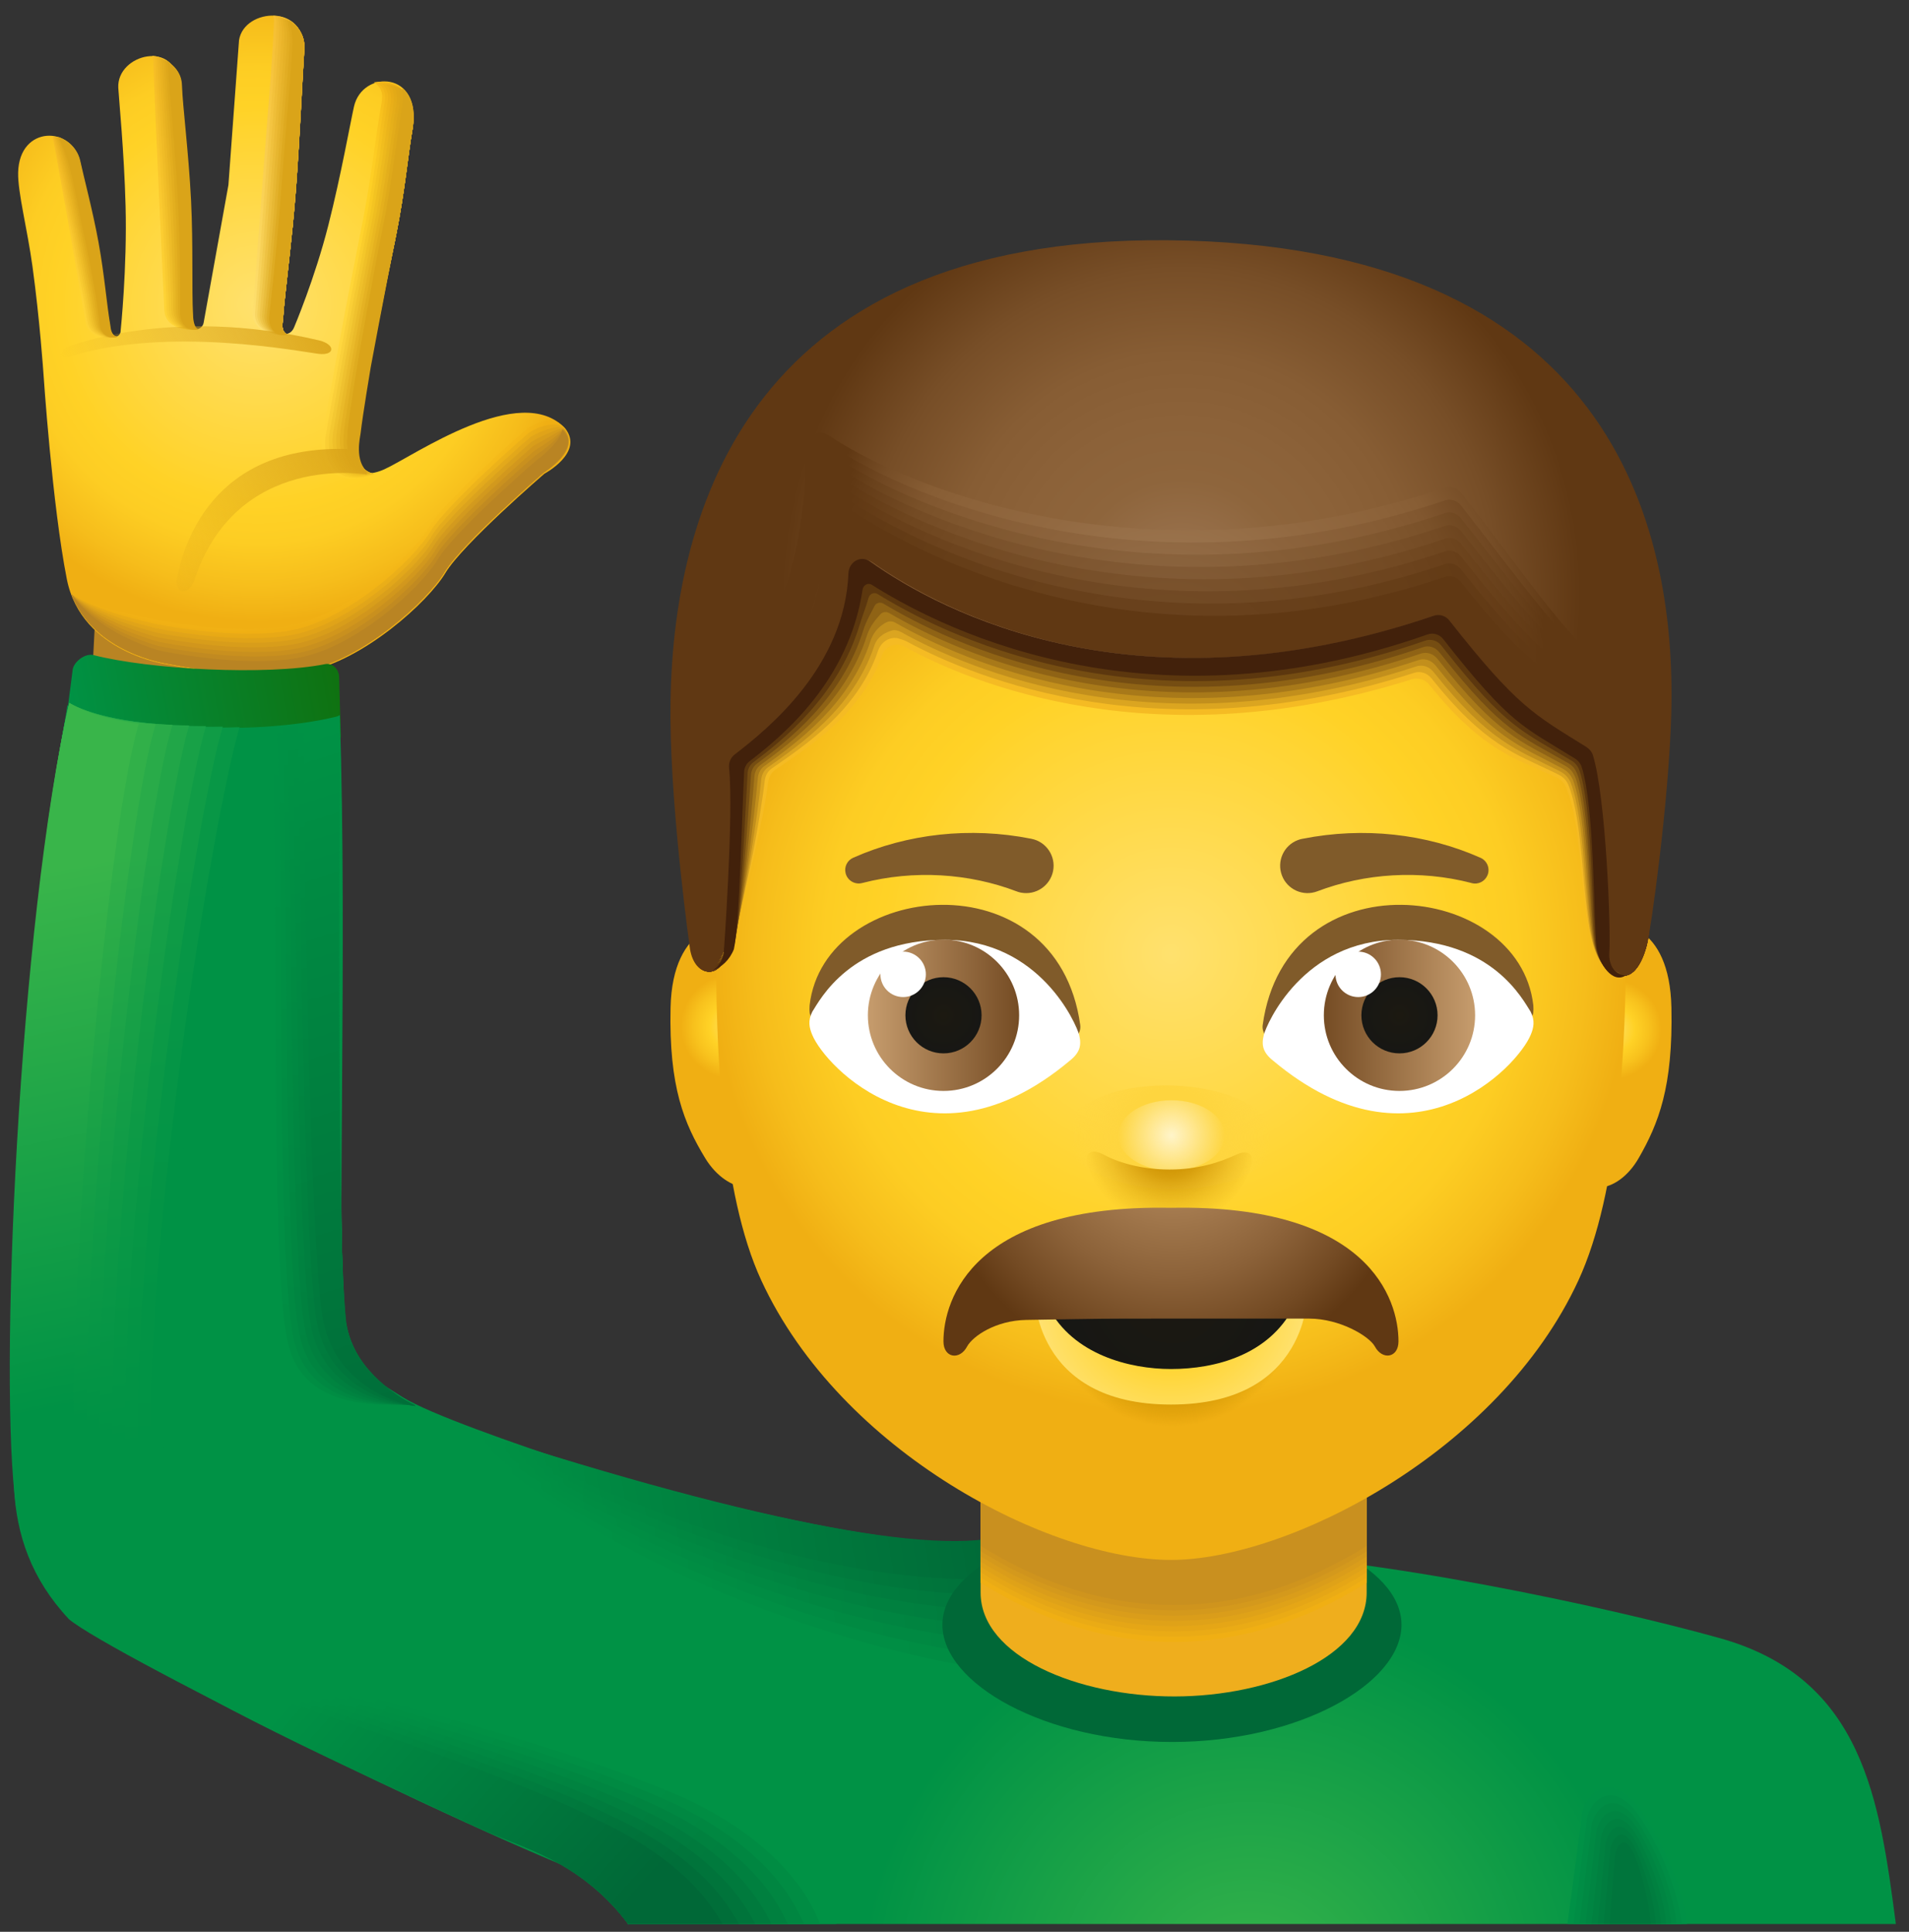 <?xml version="1.0" encoding="UTF-8"?> <svg xmlns="http://www.w3.org/2000/svg" xmlns:xlink="http://www.w3.org/1999/xlink" width="84px" height="85px" viewBox="0 0 84 85"><rect x="0" y="0" width="84" height="85" fill="#333333" stroke="none"/> <title>icons8-man_raising_hand</title> <defs> <radialGradient cx="48.721%" cy="118.632%" fx="48.721%" fy="118.632%" r="98.297%" gradientTransform="translate(0.487,1.186),scale(0.316,1),translate(-0.487,-1.186)" id="radialGradient-1"> <stop stop-color="#39B54A" offset="0.2%"></stop> <stop stop-color="#009245" offset="100%"></stop> </radialGradient> <radialGradient cx="42.387%" cy="44.401%" fx="42.387%" fy="44.401%" r="55.778%" gradientTransform="translate(0.424,0.444),scale(1,0.838),rotate(-81.644),translate(-0.424,-0.444)" id="radialGradient-2"> <stop stop-color="#FFE16E" offset="0%"></stop> <stop stop-color="#FFD226" offset="62.9%"></stop> <stop stop-color="#FDCD23" offset="75%"></stop> <stop stop-color="#F6BD1B" offset="89.9%"></stop> <stop stop-color="#F0AF13" offset="99.9%"></stop> </radialGradient> <radialGradient cx="-123.169%" cy="63.778%" fx="-123.169%" fy="63.778%" r="352.259%" gradientTransform="translate(-1.232,0.638),scale(1,0.231),rotate(1.24),translate(1.232,-0.638)" id="radialGradient-3"> <stop stop-color="#FFE16E" offset="0%"></stop> <stop stop-color="#FFD226" offset="62.9%"></stop> <stop stop-color="#FDCD23" offset="75%"></stop> <stop stop-color="#F6BD1B" offset="89.9%"></stop> <stop stop-color="#F0AF13" offset="99.9%"></stop> </radialGradient> <radialGradient cx="-124.516%" cy="63.935%" fx="-124.516%" fy="63.935%" r="358.373%" gradientTransform="translate(-1.245,0.639),scale(1,0.223),rotate(1.071),translate(1.245,-0.639)" id="radialGradient-4"> <stop stop-color="#FAD862" offset="0%"></stop> <stop stop-color="#FACB24" offset="62.9%"></stop> <stop stop-color="#F8C621" offset="76.1%"></stop> <stop stop-color="#F1B619" offset="92.5%"></stop> <stop stop-color="#EDAD14" offset="99.9%"></stop> </radialGradient> <radialGradient cx="-126.005%" cy="64.068%" fx="-126.005%" fy="64.068%" r="364.972%" gradientTransform="translate(-1.26,0.641),scale(1,0.215),rotate(0.9),translate(1.26,-0.641)" id="radialGradient-5"> <stop stop-color="#F4D056" offset="0%"></stop> <stop stop-color="#F4C522" offset="62.9%"></stop> <stop stop-color="#F2C01F" offset="77.6%"></stop> <stop stop-color="#ECB017" offset="96%"></stop> <stop stop-color="#EAAC15" offset="99.9%"></stop> </radialGradient> <radialGradient cx="-127.664%" cy="64.197%" fx="-127.664%" fy="64.197%" r="372.514%" gradientTransform="translate(-1.277,0.642),scale(1,0.207),rotate(0.721),translate(1.277,-0.642)" id="radialGradient-6"> <stop stop-color="#EFC74A" offset="0%"></stop> <stop stop-color="#EFBE20" offset="62.9%"></stop> <stop stop-color="#EDB91D" offset="79.7%"></stop> <stop stop-color="#E7AA16" offset="99.9%"></stop> </radialGradient> <radialGradient cx="-129.533%" cy="64.315%" fx="-129.533%" fy="64.315%" r="380.958%" gradientTransform="translate(-1.295,0.643),scale(1,0.199),rotate(0.545),translate(1.295,-0.643)" id="radialGradient-7"> <stop stop-color="#EABE3D" offset="0%"></stop> <stop stop-color="#EAB81F" offset="62.9%"></stop> <stop stop-color="#E7B31C" offset="82.9%"></stop> <stop stop-color="#E3A916" offset="99.9%"></stop> </radialGradient> <radialGradient cx="-131.283%" cy="64.424%" fx="-131.283%" fy="64.424%" r="389.979%" gradientTransform="translate(-1.313,0.644),scale(1,0.19),rotate(0.368),translate(1.313,-0.644)" id="radialGradient-8"> <stop stop-color="#E5B531" offset="0%"></stop> <stop stop-color="#E5B11D" offset="62.9%"></stop> <stop stop-color="#E2AC1A" offset="88.4%"></stop> <stop stop-color="#E0A717" offset="99.9%"></stop> </radialGradient> <radialGradient cx="-133.586%" cy="64.512%" fx="-133.586%" fy="64.512%" r="400.754%" gradientTransform="translate(-1.336,0.645),scale(1,0.182),rotate(0.182),translate(1.336,-0.645)" id="radialGradient-9"> <stop stop-color="#DFAD25" offset="0%"></stop> <stop stop-color="#DFAB1B" offset="62.9%"></stop> <stop stop-color="#DDA618" offset="99.9%"></stop> </radialGradient> <linearGradient x1="49.757%" y1="95.067%" x2="50.446%" y2="-28.579%" id="linearGradient-10"> <stop stop-color="#FEE06F" offset="0%"></stop> <stop stop-color="#F2B41F" offset="99.9%"></stop> </linearGradient> <linearGradient x1="49.787%" y1="95.433%" x2="50.391%" y2="-28.274%" id="linearGradient-11"> <stop stop-color="#F9D763" offset="0%"></stop> <stop stop-color="#EFB21E" offset="99.9%"></stop> </linearGradient> <linearGradient x1="49.82%" y1="95.172%" x2="50.337%" y2="-28.609%" id="linearGradient-12"> <stop stop-color="#F4CF56" offset="0%"></stop> <stop stop-color="#EBAF1D" offset="99.9%"></stop> </linearGradient> <linearGradient x1="49.842%" y1="95.802%" x2="50.288%" y2="-27.986%" id="linearGradient-13"> <stop stop-color="#EFC64A" offset="0%"></stop> <stop stop-color="#E8AD1C" offset="99.9%"></stop> </linearGradient> <linearGradient x1="49.863%" y1="95.472%" x2="50.255%" y2="-28.372%" id="linearGradient-14"> <stop stop-color="#E9BE3E" offset="0%"></stop> <stop stop-color="#E4AB1C" offset="99.9%"></stop> </linearGradient> <linearGradient x1="49.882%" y1="94.83%" x2="50.221%" y2="-29.038%" id="linearGradient-15"> <stop stop-color="#E4B532" offset="0%"></stop> <stop stop-color="#E1A91B" offset="99.9%"></stop> </linearGradient> <linearGradient x1="49.9%" y1="95.343%" x2="50.182%" y2="-28.546%" id="linearGradient-16"> <stop stop-color="#DFAD25" offset="0%"></stop> <stop stop-color="#DDA61A" offset="99.9%"></stop> </linearGradient> <linearGradient x1="51.653%" y1="79.444%" x2="46.058%" y2="-22.271%" id="linearGradient-17"> <stop stop-color="#FED336" offset="0%"></stop> <stop stop-color="#F2B41F" offset="99.9%"></stop> </linearGradient> <linearGradient x1="51.665%" y1="80.025%" x2="46.036%" y2="-21.69%" id="linearGradient-18"> <stop stop-color="#F9CC32" offset="0%"></stop> <stop stop-color="#EFB21E" offset="99.9%"></stop> </linearGradient> <linearGradient x1="51.672%" y1="79.61%" x2="46.01%" y2="-22.095%" id="linearGradient-19"> <stop stop-color="#F4C62E" offset="0%"></stop> <stop stop-color="#EBAF1D" offset="99.9%"></stop> </linearGradient> <linearGradient x1="51.682%" y1="80.603%" x2="45.993%" y2="-21.055%" id="linearGradient-20"> <stop stop-color="#EFBF2A" offset="0%"></stop> <stop stop-color="#E8AD1C" offset="99.9%"></stop> </linearGradient> <linearGradient x1="51.682%" y1="80.039%" x2="45.981%" y2="-21.522%" id="linearGradient-21"> <stop stop-color="#E9B825" offset="0%"></stop> <stop stop-color="#E4AB1C" offset="99.9%"></stop> </linearGradient> <linearGradient x1="51.692%" y1="78.995%" x2="45.978%" y2="-22.474%" id="linearGradient-22"> <stop stop-color="#E4B121" offset="0%"></stop> <stop stop-color="#E1A91B" offset="99.9%"></stop> </linearGradient> <linearGradient x1="51.69%" y1="79.775%" x2="45.962%" y2="-21.627%" id="linearGradient-23"> <stop stop-color="#DFAB1D" offset="0%"></stop> <stop stop-color="#DDA61A" offset="99.9%"></stop> </linearGradient> <linearGradient x1="50.102%" y1="88.548%" x2="49.787%" y2="-31.509%" id="linearGradient-24"> <stop stop-color="#FED336" offset="0%"></stop> <stop stop-color="#F2B41F" offset="99.9%"></stop> </linearGradient> <linearGradient x1="50.121%" y1="88.95%" x2="49.747%" y2="-31.119%" id="linearGradient-25"> <stop stop-color="#F9CC32" offset="0%"></stop> <stop stop-color="#EFB21E" offset="99.9%"></stop> </linearGradient> <linearGradient x1="50.144%" y1="88.659%" x2="49.705%" y2="-31.469%" id="linearGradient-26"> <stop stop-color="#F4C62E" offset="0%"></stop> <stop stop-color="#EBAF1D" offset="99.9%"></stop> </linearGradient> <linearGradient x1="50.163%" y1="89.404%" x2="49.661%" y2="-30.733%" id="linearGradient-27"> <stop stop-color="#EFBF2A" offset="0%"></stop> <stop stop-color="#E8AD1C" offset="99.9%"></stop> </linearGradient> <linearGradient x1="50.185%" y1="88.996%" x2="49.619%" y2="-31.149%" id="linearGradient-28"> <stop stop-color="#E9B825" offset="0%"></stop> <stop stop-color="#E4AB1C" offset="99.9%"></stop> </linearGradient> <linearGradient x1="50.207%" y1="88.222%" x2="49.574%" y2="-31.927%" id="linearGradient-29"> <stop stop-color="#E4B121" offset="0%"></stop> <stop stop-color="#E1A91B" offset="99.9%"></stop> </linearGradient> <linearGradient x1="50.224%" y1="88.805%" x2="49.53%" y2="-31.3%" id="linearGradient-30"> <stop stop-color="#DFAB1D" offset="0%"></stop> <stop stop-color="#DDA61A" offset="99.9%"></stop> </linearGradient> <radialGradient cx="31.008%" cy="-51.509%" fx="31.008%" fy="-51.509%" r="133.505%" gradientTransform="translate(0.31,-0.515),scale(0.508,1),rotate(1.24),translate(-0.31,0.515)" id="radialGradient-31"> <stop stop-color="#FFE16E" offset="0%"></stop> <stop stop-color="#FFD226" offset="62.9%"></stop> <stop stop-color="#FDCD23" offset="75%"></stop> <stop stop-color="#F6BD1B" offset="89.9%"></stop> <stop stop-color="#F0AF13" offset="99.9%"></stop> </radialGradient> <radialGradient cx="30.832%" cy="-51.086%" fx="30.832%" fy="-51.086%" r="134.177%" gradientTransform="translate(0.308,-0.511),scale(0.501,1),rotate(1.071),translate(-0.308,0.511)" id="radialGradient-32"> <stop stop-color="#F5D463" offset="0%"></stop> <stop stop-color="#F5C726" offset="62.9%"></stop> <stop stop-color="#F3C223" offset="76.1%"></stop> <stop stop-color="#ECB21A" offset="92.5%"></stop> <stop stop-color="#E8A915" offset="99.9%"></stop> </radialGradient> <radialGradient cx="30.653%" cy="-50.6%" fx="30.653%" fy="-50.6%" r="134.635%" gradientTransform="translate(0.307,-0.506),scale(0.496,1),rotate(0.9),translate(-0.307,0.506)" id="radialGradient-33"> <stop stop-color="#EBC659" offset="0%"></stop> <stop stop-color="#EBBC25" offset="62.9%"></stop> <stop stop-color="#E9B722" offset="77.6%"></stop> <stop stop-color="#E2A71A" offset="96%"></stop> <stop stop-color="#E0A318" offset="99.9%"></stop> </radialGradient> <radialGradient cx="30.482%" cy="-50.057%" fx="30.482%" fy="-50.057%" r="134.837%" gradientTransform="translate(0.305,-0.501),scale(0.493,1),rotate(0.721),translate(-0.305,0.501)" id="radialGradient-34"> <stop stop-color="#E1B94E" offset="0%"></stop> <stop stop-color="#E1B125" offset="62.9%"></stop> <stop stop-color="#DFAC22" offset="79.7%"></stop> <stop stop-color="#D89D1A" offset="99.9%"></stop> </radialGradient> <radialGradient cx="30.331%" cy="-49.445%" fx="30.331%" fy="-49.445%" r="134.604%" gradientTransform="translate(0.303,-0.494),scale(0.492,1),rotate(0.545),translate(-0.303,0.494)" id="radialGradient-35"> <stop stop-color="#D7AC43" offset="0%"></stop> <stop stop-color="#D7A524" offset="62.9%"></stop> <stop stop-color="#D5A021" offset="82.9%"></stop> <stop stop-color="#D1961C" offset="99.9%"></stop> </radialGradient> <radialGradient cx="30.193%" cy="-48.826%" fx="30.193%" fy="-48.826%" r="134.433%" gradientTransform="translate(0.302,-0.488),scale(0.492,1),rotate(0.368),translate(-0.302,0.488)" id="radialGradient-36"> <stop stop-color="#CD9F38" offset="0%"></stop> <stop stop-color="#CD9A24" offset="62.9%"></stop> <stop stop-color="#CB9521" offset="88.4%"></stop> <stop stop-color="#C9901E" offset="99.9%"></stop> </radialGradient> <radialGradient cx="30.049%" cy="-48.214%" fx="30.049%" fy="-48.214%" r="134.231%" gradientTransform="translate(0.3,-0.482),scale(0.492,1),rotate(0.182),translate(-0.3,0.482)" id="radialGradient-37"> <stop stop-color="#C3912E" offset="0%"></stop> <stop stop-color="#C38F23" offset="62.9%"></stop> <stop stop-color="#C18A21" offset="99.9%"></stop> </radialGradient> <linearGradient x1="-23.653%" y1="73.211%" x2="116.441%" y2="13.12%" id="linearGradient-38"> <stop stop-color="#DAA419" stop-opacity="0" offset="0%"></stop> <stop stop-color="#DAA419" stop-opacity="0.628" offset="62.6%"></stop> <stop stop-color="#DAA419" offset="99.9%"></stop> </linearGradient> <linearGradient x1="-1.014%" y1="55.441%" x2="105.761%" y2="45.143%" id="linearGradient-39"> <stop stop-color="#DAA419" stop-opacity="0" offset="0%"></stop> <stop stop-color="#DAA419" stop-opacity="0.628" offset="62.6%"></stop> <stop stop-color="#DAA419" offset="99.9%"></stop> </linearGradient> <linearGradient x1="0.583%" y1="50.543%" x2="99.414%" y2="49.454%" id="linearGradient-40"> <stop stop-color="#009245" offset="0%"></stop> <stop stop-color="#008C43" offset="99.8%"></stop> </linearGradient> <linearGradient x1="1.175%" y1="51.01%" x2="98.827%" y2="48.982%" id="linearGradient-41"> <stop stop-color="#009245" offset="0%"></stop> <stop stop-color="#008641" offset="99.8%"></stop> </linearGradient> <linearGradient x1="1.764%" y1="51.393%" x2="98.253%" y2="48.574%" id="linearGradient-42"> <stop stop-color="#009245" offset="0%"></stop> <stop stop-color="#00803F" offset="99.8%"></stop> </linearGradient> <linearGradient x1="2.343%" y1="51.702%" x2="97.691%" y2="48.237%" id="linearGradient-43"> <stop stop-color="#009245" offset="0%"></stop> <stop stop-color="#007A3D" offset="99.8%"></stop> </linearGradient> <linearGradient x1="2.921%" y1="51.936%" x2="97.154%" y2="47.969%" id="linearGradient-44"> <stop stop-color="#009245" offset="0%"></stop> <stop stop-color="#00743B" offset="99.8%"></stop> </linearGradient> <linearGradient x1="3.479%" y1="52.097%" x2="96.636%" y2="47.769%" id="linearGradient-45"> <stop stop-color="#009245" offset="0%"></stop> <stop stop-color="#006E39" offset="99.8%"></stop> </linearGradient> <linearGradient x1="4.021%" y1="52.188%" x2="96.152%" y2="47.64%" id="linearGradient-46"> <stop stop-color="#009245" offset="0%"></stop> <stop stop-color="#006837" offset="99.8%"></stop> </linearGradient> <linearGradient x1="-0.107%" y1="53.063%" x2="99.16%" y2="47.485%" id="linearGradient-47"> <stop stop-color="#009245" offset="0%"></stop> <stop stop-color="#0F7211" offset="100%"></stop> </linearGradient> <linearGradient x1="53.134%" y1="1.219%" x2="45.828%" y2="116.145%" id="linearGradient-48"> <stop stop-color="#009245" offset="0%"></stop> <stop stop-color="#008C43" offset="99.8%"></stop> </linearGradient> <linearGradient x1="52.071%" y1="-1.261%" x2="47.249%" y2="119.324%" id="linearGradient-49"> <stop stop-color="#009245" offset="0%"></stop> <stop stop-color="#008641" offset="99.8%"></stop> </linearGradient> <linearGradient x1="50.973%" y1="-2.915%" x2="48.704%" y2="121.759%" id="linearGradient-50"> <stop stop-color="#009245" offset="0%"></stop> <stop stop-color="#00803F" offset="99.8%"></stop> </linearGradient> <linearGradient x1="49.904%" y1="-3.533%" x2="50.13%" y2="123.396%" id="linearGradient-51"> <stop stop-color="#009245" offset="0%"></stop> <stop stop-color="#007A3D" offset="99.8%"></stop> </linearGradient> <linearGradient x1="48.307%" y1="-2.746%" x2="50.844%" y2="124.027%" id="linearGradient-52"> <stop stop-color="#009245" offset="0%"></stop> <stop stop-color="#00743B" offset="99.8%"></stop> </linearGradient> <linearGradient x1="47.64%" y1="-1.272%" x2="52.172%" y2="122.956%" id="linearGradient-53"> <stop stop-color="#009245" offset="0%"></stop> <stop stop-color="#006E39" offset="99.8%"></stop> </linearGradient> <linearGradient x1="47.11%" y1="0.563%" x2="53.251%" y2="120.433%" id="linearGradient-54"> <stop stop-color="#009245" offset="0%"></stop> <stop stop-color="#006837" offset="99.8%"></stop> </linearGradient> <linearGradient x1="49.561%" y1="17.542%" x2="50.59%" y2="84.927%" id="linearGradient-55"> <stop stop-color="#089746" offset="0.2%"></stop> <stop stop-color="#009245" offset="100%"></stop> </linearGradient> <linearGradient x1="49.395%" y1="17.554%" x2="50.787%" y2="84.669%" id="linearGradient-56"> <stop stop-color="#109C46" offset="0.2%"></stop> <stop stop-color="#009245" offset="100%"></stop> </linearGradient> <linearGradient x1="49.254%" y1="17.663%" x2="50.946%" y2="84.399%" id="linearGradient-57"> <stop stop-color="#18A147" offset="0.2%"></stop> <stop stop-color="#009245" offset="100%"></stop> </linearGradient> <linearGradient x1="49.14%" y1="17.847%" x2="51.065%" y2="84.061%" id="linearGradient-58"> <stop stop-color="#21A648" offset="0.2%"></stop> <stop stop-color="#009245" offset="100%"></stop> </linearGradient> <linearGradient x1="49.058%" y1="18.138%" x2="51.145%" y2="83.707%" id="linearGradient-59"> <stop stop-color="#29AB49" offset="0.2%"></stop> <stop stop-color="#009245" offset="100%"></stop> </linearGradient> <linearGradient x1="49.007%" y1="18.517%" x2="51.189%" y2="83.317%" id="linearGradient-60"> <stop stop-color="#31B049" offset="0.2%"></stop> <stop stop-color="#009245" offset="100%"></stop> </linearGradient> <linearGradient x1="48.989%" y1="18.976%" x2="51.197%" y2="82.897%" id="linearGradient-61"> <stop stop-color="#39B54A" offset="0.2%"></stop> <stop stop-color="#009245" offset="100%"></stop> </linearGradient> <linearGradient x1="27.885%" y1="41.217%" x2="94.611%" y2="65.649%" id="linearGradient-62"> <stop stop-color="#009245" offset="0%"></stop> <stop stop-color="#008C43" offset="99.8%"></stop> </linearGradient> <linearGradient x1="27.699%" y1="40.996%" x2="94.828%" y2="66.117%" id="linearGradient-63"> <stop stop-color="#009245" offset="0%"></stop> <stop stop-color="#008641" offset="99.8%"></stop> </linearGradient> <linearGradient x1="27.502%" y1="40.765%" x2="95.041%" y2="66.608%" id="linearGradient-64"> <stop stop-color="#009245" offset="0%"></stop> <stop stop-color="#00803F" offset="99.8%"></stop> </linearGradient> <linearGradient x1="27.299%" y1="40.516%" x2="95.27%" y2="67.135%" id="linearGradient-65"> <stop stop-color="#009245" offset="0%"></stop> <stop stop-color="#007A3D" offset="99.8%"></stop> </linearGradient> <linearGradient x1="27.085%" y1="40.261%" x2="95.511%" y2="67.686%" id="linearGradient-66"> <stop stop-color="#009245" offset="0%"></stop> <stop stop-color="#00743B" offset="99.8%"></stop> </linearGradient> <linearGradient x1="26.861%" y1="39.986%" x2="95.762%" y2="68.272%" id="linearGradient-67"> <stop stop-color="#009245" offset="0%"></stop> <stop stop-color="#006E39" offset="99.8%"></stop> </linearGradient> <linearGradient x1="26.632%" y1="39.696%" x2="96.026%" y2="68.895%" id="linearGradient-68"> <stop stop-color="#009245" offset="0%"></stop> <stop stop-color="#006837" offset="99.8%"></stop> </linearGradient> <radialGradient cx="35.474%" cy="40.171%" fx="35.474%" fy="40.171%" r="52.296%" gradientTransform="translate(0.355,0.402),scale(1,0.344),rotate(15.021),translate(-0.355,-0.402)" id="radialGradient-69"> <stop stop-color="#FFE16E" offset="0%"></stop> <stop stop-color="#FFD226" offset="46.1%"></stop> <stop stop-color="#F8C21D" offset="74.1%"></stop> <stop stop-color="#F0AF13" offset="99.9%"></stop> </radialGradient> <radialGradient cx="49.269%" cy="-28.756%" fx="49.269%" fy="-28.756%" r="118.856%" gradientTransform="translate(0.493,-0.288),scale(0.474,1),translate(-0.493,0.288)" id="radialGradient-70"> <stop stop-color="#FFE16E" offset="0%"></stop> <stop stop-color="#FFD226" offset="62.9%"></stop> <stop stop-color="#F0AF13" offset="99.9%"></stop> </radialGradient> <radialGradient cx="49.269%" cy="-28.781%" fx="49.269%" fy="-28.781%" r="118.856%" gradientTransform="translate(0.493,-0.288),scale(0.474,1),translate(-0.493,0.288)" id="radialGradient-71"> <stop stop-color="#F7D563" offset="0%"></stop> <stop stop-color="#F7C925" offset="62.9%"></stop> <stop stop-color="#EAAB15" offset="99.9%"></stop> </radialGradient> <radialGradient cx="49.269%" cy="-28.781%" fx="49.269%" fy="-28.781%" r="118.856%" gradientTransform="translate(0.493,-0.288),scale(0.474,1),translate(-0.493,0.288)" id="radialGradient-72"> <stop stop-color="#F0CA57" offset="0%"></stop> <stop stop-color="#F0BF24" offset="62.9%"></stop> <stop stop-color="#E5A616" offset="99.9%"></stop> </radialGradient> <radialGradient cx="49.269%" cy="-28.756%" fx="49.269%" fy="-28.756%" r="118.856%" gradientTransform="translate(0.493,-0.288),scale(0.474,1),translate(-0.493,0.288)" id="radialGradient-73"> <stop stop-color="#E8BE4C" offset="0%"></stop> <stop stop-color="#E8B623" offset="62.9%"></stop> <stop stop-color="#DFA218" offset="99.9%"></stop> </radialGradient> <radialGradient cx="49.269%" cy="-28.756%" fx="49.269%" fy="-28.756%" r="118.856%" gradientTransform="translate(0.493,-0.288),scale(0.474,1),translate(-0.493,0.288)" id="radialGradient-74"> <stop stop-color="#E0B341" offset="0%"></stop> <stop stop-color="#E0AC22" offset="62.9%"></stop> <stop stop-color="#DA9D1A" offset="99.9%"></stop> </radialGradient> <radialGradient cx="49.269%" cy="-28.756%" fx="49.269%" fy="-28.756%" r="118.856%" gradientTransform="translate(0.493,-0.288),scale(0.474,1),translate(-0.493,0.288)" id="radialGradient-75"> <stop stop-color="#D8A736" offset="0%"></stop> <stop stop-color="#D8A321" offset="62.9%"></stop> <stop stop-color="#D4991C" offset="99.9%"></stop> </radialGradient> <radialGradient cx="49.269%" cy="-28.781%" fx="49.269%" fy="-28.781%" r="118.856%" gradientTransform="translate(0.493,-0.288),scale(0.474,1),translate(-0.493,0.288)" id="radialGradient-76"> <stop stop-color="#D19C2A" offset="0%"></stop> <stop stop-color="#D19920" offset="62.9%"></stop> <stop stop-color="#CF941D" offset="99.9%"></stop> </radialGradient> <radialGradient cx="64.242%" cy="39.144%" fx="64.242%" fy="39.144%" r="52.128%" gradientTransform="translate(0.642,0.391),scale(1,0.364),rotate(165.77),translate(-0.642,-0.391)" id="radialGradient-77"> <stop stop-color="#FFE16E" offset="0%"></stop> <stop stop-color="#FFD226" offset="46.1%"></stop> <stop stop-color="#F8C21D" offset="74.1%"></stop> <stop stop-color="#F0AF13" offset="99.9%"></stop> </radialGradient> <radialGradient cx="49.996%" cy="49.999%" fx="49.996%" fy="49.999%" r="50.7%" gradientTransform="translate(0.5,0.5),scale(1,0.751),translate(-0.5,-0.5)" id="radialGradient-78"> <stop stop-color="#FFE16E" offset="0%"></stop> <stop stop-color="#FFD226" offset="62.9%"></stop> <stop stop-color="#FDCD23" offset="75%"></stop> <stop stop-color="#F6BD1B" offset="89.9%"></stop> <stop stop-color="#F0AF13" offset="99.9%"></stop> </radialGradient> <radialGradient cx="50.866%" cy="47.281%" fx="50.866%" fy="47.281%" r="54.352%" gradientTransform="translate(0.509,0.473),scale(0.735,1),translate(-0.509,-0.473)" id="radialGradient-79"> <stop stop-color="#AA8765" offset="0%"></stop> <stop stop-color="#A17C58" offset="5.9%"></stop> <stop stop-color="#956D47" offset="16.5%"></stop> <stop stop-color="#8E653C" offset="28%"></stop> <stop stop-color="#8C6239" offset="41.8%"></stop> <stop stop-color="#875D34" offset="58.3%"></stop> <stop stop-color="#774E27" offset="78.9%"></stop> <stop stop-color="#603813" offset="99.9%"></stop> </radialGradient> <radialGradient cx="50.156%" cy="43.567%" fx="50.156%" fy="43.567%" r="76.985%" gradientTransform="translate(0.502,0.436),scale(0.562,1),rotate(-17.239),translate(-0.502,-0.436)" id="radialGradient-80"> <stop stop-color="#AA8765" offset="0%"></stop> <stop stop-color="#A17C57" offset="14.5%"></stop> <stop stop-color="#926941" offset="44.1%"></stop> <stop stop-color="#8C6239" offset="62.9%"></stop> <stop stop-color="#875D34" offset="71.1%"></stop> <stop stop-color="#774E27" offset="81.4%"></stop> <stop stop-color="#603813" offset="91.9%"></stop> </radialGradient> <radialGradient cx="50.129%" cy="43.569%" fx="50.129%" fy="43.569%" r="77.87%" gradientTransform="translate(0.501,0.436),scale(0.554,1),rotate(-17.098),translate(-0.501,-0.436)" id="radialGradient-81"> <stop stop-color="#9F7C59" offset="0%"></stop> <stop stop-color="#9B7652" offset="8.1%"></stop> <stop stop-color="#8C633C" offset="41.6%"></stop> <stop stop-color="#865C34" offset="62.9%"></stop> <stop stop-color="#81572F" offset="71.9%"></stop> <stop stop-color="#714822" offset="83.1%"></stop> <stop stop-color="#603813" offset="91.9%"></stop> </radialGradient> <radialGradient cx="50.129%" cy="43.556%" fx="50.129%" fy="43.556%" r="79.087%" gradientTransform="translate(0.501,0.436),scale(0.544,1),rotate(-16.96),translate(-0.501,-0.436)" id="radialGradient-82"> <stop stop-color="#95704E" offset="0%"></stop> <stop stop-color="#946F4C" offset="2.1%"></stop> <stop stop-color="#855D36" offset="39.2%"></stop> <stop stop-color="#7F562E" offset="62.9%"></stop> <stop stop-color="#7A5129" offset="73.1%"></stop> <stop stop-color="#6A421C" offset="85.7%"></stop> <stop stop-color="#603813" offset="91.9%"></stop> </radialGradient> <radialGradient cx="50.143%" cy="43.552%" fx="50.143%" fy="43.552%" r="80.378%" gradientTransform="translate(0.501,0.436),scale(0.533,1),rotate(-16.822),translate(-0.501,-0.436)" id="radialGradient-83"> <stop stop-color="#8A6542" offset="0%"></stop> <stop stop-color="#7F5731" offset="34.6%"></stop> <stop stop-color="#795029" offset="62.9%"></stop> <stop stop-color="#744B24" offset="74.5%"></stop> <stop stop-color="#643C17" offset="88.8%"></stop> <stop stop-color="#603813" offset="91.9%"></stop> </radialGradient> <radialGradient cx="50.137%" cy="43.552%" fx="50.137%" fy="43.552%" r="81.71%" gradientTransform="translate(0.501,0.436),scale(0.523,1),rotate(-16.688),translate(-0.501,-0.436)" id="radialGradient-84"> <stop stop-color="#805A36" offset="0%"></stop> <stop stop-color="#79512B" offset="28.5%"></stop> <stop stop-color="#734A23" offset="62.9%"></stop> <stop stop-color="#6E451E" offset="76.5%"></stop> <stop stop-color="#603813" offset="91.9%"></stop> </radialGradient> <radialGradient cx="50.125%" cy="43.557%" fx="50.125%" fy="43.557%" r="83.098%" gradientTransform="translate(0.501,0.436),scale(0.512,1),rotate(-16.556),translate(-0.501,-0.436)" id="radialGradient-85"> <stop stop-color="#754F2A" offset="0%"></stop> <stop stop-color="#724B26" offset="15.1%"></stop> <stop stop-color="#6D441E" offset="62.9%"></stop> <stop stop-color="#683F19" offset="80%"></stop> <stop stop-color="#603813" offset="91.9%"></stop> </radialGradient> <radialGradient cx="50.139%" cy="43.56%" fx="50.139%" fy="43.56%" r="84.552%" gradientTransform="translate(0.501,0.436),scale(0.501,1),rotate(-16.424),translate(-0.501,-0.436)" id="radialGradient-86"> <stop stop-color="#6B431F" offset="0%"></stop> <stop stop-color="#663E18" offset="62.9%"></stop> <stop stop-color="#613914" offset="90%"></stop> <stop stop-color="#603813" offset="91.9%"></stop> </radialGradient> <radialGradient cx="50.437%" cy="50.157%" fx="50.437%" fy="50.157%" r="95.194%" gradientTransform="translate(0.504,0.502),scale(0.49,1),rotate(1.391),translate(-0.504,-0.502)" id="radialGradient-87"> <stop stop-color="#FED53F" offset="47.9%"></stop> <stop stop-color="#FED53F" stop-opacity="0.141" offset="92.6%"></stop> <stop stop-color="#FED53F" stop-opacity="0" offset="100%"></stop> </radialGradient> <radialGradient cx="50%" cy="49.99%" fx="50%" fy="49.99%" r="75.809%" gradientTransform="translate(0.5,0.5),scale(0.66,1),translate(-0.5,-0.5)" id="radialGradient-88"> <stop stop-color="#FFF4C9" offset="0.4%"></stop> <stop stop-color="#FFF4C9" stop-opacity="0" offset="100%"></stop> </radialGradient> <linearGradient x1="-1.06880676e-13%" y1="50%" x2="100%" y2="50%" id="linearGradient-89"> <stop stop-color="#C69C6D" offset="0%"></stop> <stop stop-color="#754C24" offset="100%"></stop> </linearGradient> <radialGradient cx="50%" cy="50%" fx="50%" fy="50%" r="50%" id="radialGradient-90"> <stop stop-color="#1C1911" offset="0%"></stop> <stop stop-color="#171714" offset="99.9%"></stop> </radialGradient> <radialGradient cx="50.444%" cy="-9.542%" fx="50.444%" fy="-9.542%" r="86.823%" gradientTransform="translate(0.504,-0.095),scale(0.556,1),translate(-0.504,0.095)" id="radialGradient-91"> <stop stop-color="#CC9000" offset="69.6%"></stop> <stop stop-color="#CC9000" stop-opacity="0" offset="100%"></stop> </radialGradient> <radialGradient cx="50.008%" cy="6.317%" fx="50.008%" fy="6.317%" r="124.41%" gradientTransform="translate(0.5,0.063),scale(0.408,1),translate(-0.5,-0.063)" id="radialGradient-92"> <stop stop-color="#FFD226" offset="37.1%"></stop> <stop stop-color="#FFE16E" offset="94.8%"></stop> <stop stop-color="#FFE16E" stop-opacity="0" offset="100%"></stop> </radialGradient> <radialGradient cx="50.621%" cy="-3.692%" fx="50.621%" fy="-3.692%" r="139.569%" gradientTransform="translate(0.506,-0.037),scale(0.307,1),translate(-0.506,0.037)" id="radialGradient-93"> <stop stop-color="#1C1911" offset="0%"></stop> <stop stop-color="#171714" offset="99.9%"></stop> </radialGradient> <linearGradient x1="99.97%" y1="50%" x2="-0.03%" y2="50%" id="linearGradient-94"> <stop stop-color="#C69C6D" offset="0%"></stop> <stop stop-color="#754C24" offset="100%"></stop> </linearGradient> <radialGradient cx="49.94%" cy="50%" fx="49.94%" fy="50%" r="50%" id="radialGradient-95"> <stop stop-color="#1C1911" offset="0%"></stop> <stop stop-color="#171714" offset="99.9%"></stop> </radialGradient> <radialGradient cx="50.473%" cy="-9.548%" fx="50.473%" fy="-9.548%" r="118.842%" gradientTransform="translate(0.505,-0.095),scale(0.433,1),translate(-0.505,0.095)" id="radialGradient-96"> <stop stop-color="#CC9000" offset="24.5%"></stop> <stop stop-color="#D09504" stop-opacity="0.822" offset="41.5%"></stop> <stop stop-color="#DCA50F" stop-opacity="0.599" offset="62.7%"></stop> <stop stop-color="#EEBD20" stop-opacity="0.363" offset="85.1%"></stop> <stop stop-color="#FED12E" stop-opacity="0" offset="100%"></stop> </radialGradient> <radialGradient cx="50.425%" cy="-58.628%" fx="50.425%" fy="-58.628%" r="169.227%" gradientTransform="translate(0.504,-0.586),scale(0.325,1),translate(-0.504,0.586)" id="radialGradient-97"> <stop stop-color="#C69C6D" offset="0%"></stop> <stop stop-color="#956B41" offset="53%"></stop> <stop stop-color="#8C6239" offset="62.6%"></stop> <stop stop-color="#734A23" offset="84.9%"></stop> <stop stop-color="#603813" offset="99.2%"></stop> </radialGradient> </defs> <g id="Page-1" stroke="none" stroke-width="1" fill="none" fill-rule="evenodd"> <g id="Artboard-Copy-2" transform="translate(-1028, -1611)" fill-rule="nonzero"> <g id="icons8-man_raising_hand" transform="translate(1028.43, 1611.686)"> <path d="M82.992,83.97 C82.277,78.56 81.58,73.163 75.248,71.393 C70.287,70.006 59.83,67.765 53.587,67.651 L51.146,66.449 C51.118,66.449 51.088,66.455 51.06,66.455 C51.032,66.455 51.002,66.449 50.974,66.449 L50.974,66.461 C44.73,66.573 37.622,68.077 32.638,69.423 C28.049,70.662 28.185,77.923 27.562,83.97 C27.562,83.97 82.992,83.97 82.992,83.97 Z" id="Path" fill="url(#radialGradient-1)"></path> <polygon id="Path" fill="#B98423" points="3.748 26.695 3.624 29.113 13.676 29.74 13.844 27.487"></polygon> <path d="M6.94,28.553 C6.94,28.553 3.156,28.06 2.511,24.798 C1.866,21.536 1.482,15.746 1.482,15.746 C1.482,15.746 1.321,13.383 1.001,11.052 C0.775,9.394 0.348,7.78 0.368,6.907 C0.416,4.805 2.769,4.855 3.095,6.431 C3.422,8.007 4.295,13.851 4.295,13.851 C4.371,14.244 4.888,14.218 4.88,13.849 C4.88,13.849 5.168,11.094 5.096,8.379 C5.034,6 4.799,3.643 4.775,3.179 C4.697,1.687 7.379,1.004 7.441,3.115 C7.469,4.052 7.735,6.18 7.839,8.273 C7.969,10.898 7.941,13.459 7.941,13.459 C7.961,13.94 8.464,13.863 8.53,13.517 L9.621,7.454 L10.088,1.082 C10.312,-0.345 13.095,-0.539 12.923,1.593 C12.823,2.84 12.725,5.239 12.545,7.664 C12.318,10.73 11.846,13.623 11.846,13.623 C11.792,14.06 12.332,14.164 12.511,13.717 C12.511,13.717 13.42,11.581 14.02,9.216 C14.573,7.037 14.987,4.707 15.146,4.004 C15.514,2.37 18.161,2.42 17.723,4.979 C17.516,6.18 17.312,8.109 16.948,9.939 C16.385,12.764 15.658,15.431 15.658,15.431 C15.658,15.431 15.102,18.257 15.052,18.917 C15.001,19.578 15.22,20.531 16.487,19.961 C17.755,19.39 22.5,16.04 24.453,18.181 C25.264,19.238 23.522,20.159 23.522,20.159 C23.522,20.159 19.931,23.253 19.168,24.526 C18.406,25.8 15.562,28.375 13.079,28.853 C10.596,29.332 6.94,28.553 6.94,28.553 Z" id="Path" fill="url(#radialGradient-2)"></path> <path d="M16.329,4.018 C16.081,5.464 15.891,7.276 15.458,9.42 C14.977,11.813 14.475,14.51 14.475,14.51 C14.475,14.51 13.878,17.82 13.738,18.547 C13.618,19.168 13.87,21.002 16.139,20.193 C14.803,19.969 14.883,18.869 14.887,18.815 C14.937,18.155 15.66,15.437 15.66,15.437 C15.66,15.437 16.465,12.326 17.006,9.626 C17.392,7.69 17.506,6.261 17.725,4.983 C17.879,4.084 17.526,2.676 16.019,2.937 C16.503,3.241 16.389,3.667 16.329,4.018 Z" id="Path" fill="url(#radialGradient-3)"></path> <path d="M16.461,4.028 C16.213,5.474 16.023,7.286 15.59,9.43 C15.11,11.823 14.607,14.538 14.607,14.538 C14.607,14.538 14.028,17.77 13.9,18.487 C13.79,19.11 13.984,20.852 16.083,20.179 C14.851,19.907 14.957,18.825 14.963,18.747 C15.022,18.066 15.69,15.439 15.69,15.439 C15.69,15.439 16.463,12.324 17.004,9.624 C17.39,7.688 17.504,6.259 17.723,4.981 C17.877,4.082 17.54,2.792 16.195,2.973 C16.617,3.271 16.521,3.679 16.461,4.028 Z" id="Path" fill="url(#radialGradient-4)"></path> <path d="M16.593,4.038 C16.345,5.484 16.155,7.296 15.722,9.44 C15.242,11.833 14.741,14.566 14.741,14.566 C14.741,14.566 14.181,17.722 14.064,18.429 C13.962,19.052 14.102,20.704 16.031,20.169 C14.903,19.851 15.036,18.787 15.046,18.683 C15.112,17.984 15.724,15.445 15.724,15.445 C15.724,15.445 16.467,12.324 17.006,9.624 C17.392,7.688 17.506,6.259 17.725,4.981 C17.879,4.082 17.559,2.913 16.375,3.009 C16.732,3.301 16.653,3.689 16.593,4.038 Z" id="Path" fill="url(#radialGradient-5)"></path> <path d="M16.726,4.05 C16.477,5.496 16.287,7.308 15.854,9.452 C15.374,11.845 14.873,14.596 14.873,14.596 C14.873,14.596 14.333,17.674 14.227,18.373 C14.134,18.998 14.219,20.555 15.975,20.161 C14.953,19.796 15.11,18.749 15.124,18.619 C15.196,17.9 15.754,15.449 15.754,15.449 C15.754,15.449 16.465,12.322 17.004,9.622 C17.39,7.686 17.504,6.257 17.723,4.979 C17.877,4.08 17.575,3.029 16.551,3.043 C16.848,3.331 16.786,3.702 16.726,4.05 Z" id="Path" fill="url(#radialGradient-6)"></path> <path d="M16.858,4.06 C16.609,5.506 16.419,7.318 15.987,9.462 C15.506,11.855 15.008,14.624 15.008,14.624 C15.008,14.624 14.485,17.626 14.391,18.315 C14.307,18.941 14.337,20.407 15.921,20.149 C15.003,19.736 15.186,18.707 15.202,18.553 C15.278,17.816 15.786,15.453 15.786,15.453 C15.786,15.453 16.465,12.322 17.004,9.622 C17.39,7.686 17.504,6.257 17.723,4.979 C17.877,4.08 17.591,3.149 16.73,3.081 C16.962,3.361 16.916,3.712 16.858,4.06 Z" id="Path" fill="url(#radialGradient-7)"></path> <path d="M16.988,4.072 C16.74,5.518 16.549,7.33 16.117,9.474 C15.636,11.867 15.14,14.656 15.14,14.656 C15.14,14.656 14.635,17.582 14.553,18.261 C14.479,18.887 14.453,20.263 15.867,20.143 C15.054,19.684 15.262,18.671 15.282,18.493 C15.364,17.736 15.818,15.463 15.818,15.463 C15.818,15.463 16.465,12.326 17.006,9.626 C17.392,7.69 17.506,6.261 17.725,4.983 C17.879,4.084 17.609,3.271 16.91,3.121 C17.076,3.391 17.048,3.722 16.988,4.072 Z" id="Path" fill="url(#radialGradient-8)"></path> <path d="M17.12,4.082 C16.872,5.528 16.681,7.34 16.249,9.484 C15.768,11.877 15.272,14.684 15.272,14.684 C15.272,14.684 14.787,17.532 14.715,18.203 C14.649,18.831 14.569,20.115 15.81,20.133 C15.102,19.628 15.336,18.631 15.358,18.427 C15.444,17.652 15.846,15.467 15.846,15.467 C15.846,15.467 16.461,12.326 17.002,9.626 C17.388,7.69 17.502,6.261 17.721,4.983 C17.875,4.084 17.621,3.391 17.084,3.157 C17.192,3.421 17.18,3.734 17.12,4.082 Z" id="Path" fill="url(#radialGradient-9)"></path> <path d="M17.252,4.092 C17.004,5.538 16.814,7.35 16.381,9.494 C15.901,11.887 15.406,14.712 15.406,14.712 C15.406,14.712 14.939,17.484 14.879,18.144 C14.823,18.773 14.687,19.967 15.758,20.121 C15.156,19.568 15.414,18.589 15.44,18.361 C15.53,17.566 15.883,15.471 15.883,15.471 C15.883,15.471 16.467,12.324 17.006,9.624 C17.392,7.688 17.506,6.259 17.725,4.981 C17.879,4.082 17.643,3.507 17.266,3.193 C17.306,3.451 17.312,3.744 17.252,4.092 Z" id="Path" fill="#DAA419"></path> <path d="M11.618,0.414 C11.571,1.827 11.303,4.861 11.101,7.594 C10.881,10.58 10.686,13.077 10.686,13.077 C10.638,13.777 11.503,14.164 12.22,14.04 C11.904,13.879 12.012,13.539 12.026,13.319 C12.108,12.145 12.422,9.903 12.593,7.62 C12.777,5.143 12.869,2.846 12.961,1.503 C13.011,0.826 12.561,0.033 11.589,0.005 C11.64,0.149 11.624,0.249 11.618,0.414 Z" id="Path" fill="url(#linearGradient-10)"></path> <path d="M11.736,0.54 C11.684,1.957 11.425,4.849 11.223,7.58 C11.003,10.566 10.791,13.097 10.791,13.097 C10.744,13.739 11.503,14.162 12.22,14.038 C11.904,13.877 12.012,13.537 12.026,13.317 C12.108,12.143 12.422,9.901 12.593,7.618 C12.777,5.141 12.869,2.844 12.961,1.501 C13.011,0.826 12.573,0.091 11.692,0.033 C11.736,0.177 11.744,0.332 11.736,0.54 Z" id="Path" fill="url(#linearGradient-11)"></path> <path d="M11.852,0.664 C11.792,2.086 11.547,4.835 11.345,7.568 C11.125,10.554 10.895,13.119 10.895,13.119 C10.851,13.701 11.503,14.162 12.22,14.038 C11.904,13.877 12.012,13.537 12.026,13.317 C12.108,12.143 12.422,9.901 12.593,7.618 C12.777,5.141 12.869,2.844 12.961,1.501 C13.011,0.826 12.585,0.149 11.794,0.063 C11.832,0.205 11.862,0.414 11.852,0.664 Z" id="Path" fill="url(#linearGradient-12)"></path> <path d="M11.968,0.79 C11.904,2.216 11.67,4.823 11.467,7.556 C11.247,10.542 10.999,13.143 10.999,13.143 C10.957,13.665 11.505,14.164 12.22,14.04 C11.904,13.879 12.012,13.539 12.026,13.319 C12.108,12.145 12.422,9.903 12.593,7.62 C12.777,5.143 12.869,2.846 12.961,1.503 C13.011,0.826 12.597,0.209 11.894,0.091 C11.928,0.231 11.982,0.496 11.968,0.79 Z" id="Path" fill="url(#linearGradient-13)"></path> <path d="M12.086,0.914 C12.016,2.346 11.792,4.811 11.589,7.544 C11.369,10.53 11.103,13.165 11.103,13.165 C11.063,13.627 11.505,14.164 12.222,14.04 C11.906,13.879 12.014,13.539 12.028,13.319 C12.11,12.145 12.424,9.903 12.595,7.62 C12.779,5.143 12.871,2.846 12.963,1.503 C13.011,0.826 12.609,0.267 11.996,0.121 C12.024,0.259 12.102,0.578 12.086,0.914 Z" id="Path" fill="url(#linearGradient-14)"></path> <path d="M12.202,1.04 C12.132,2.476 11.914,4.799 11.712,7.53 C11.491,10.516 11.205,13.185 11.205,13.185 C11.167,13.587 11.503,14.162 12.22,14.038 C11.904,13.877 12.012,13.537 12.026,13.317 C12.108,12.143 12.422,9.901 12.593,7.618 C12.777,5.141 12.869,2.844 12.961,1.501 C13.011,0.826 12.619,0.326 12.096,0.149 C12.12,0.287 12.222,0.66 12.202,1.04 Z" id="Path" fill="url(#linearGradient-15)"></path> <path d="M12.318,1.165 C12.244,2.604 12.036,4.785 11.834,7.518 C11.614,10.504 11.309,13.209 11.309,13.209 C11.271,13.551 11.503,14.164 12.22,14.04 C11.904,13.879 12.012,13.539 12.026,13.319 C12.108,12.145 12.422,9.903 12.593,7.62 C12.777,5.143 12.869,2.846 12.961,1.503 C13.011,0.826 12.631,0.384 12.198,0.179 C12.216,0.316 12.342,0.742 12.318,1.165 Z" id="Path" fill="url(#linearGradient-16)"></path> <path d="M12.436,1.289 C12.356,2.732 12.158,4.773 11.958,7.504 C11.738,10.489 11.415,13.229 11.415,13.229 C11.379,13.511 11.505,14.162 12.222,14.038 C11.906,13.877 12.014,13.537 12.028,13.317 C12.11,12.143 12.424,9.901 12.595,7.618 C12.779,5.141 12.871,2.844 12.963,1.501 C13.011,0.826 12.643,0.442 12.3,0.207 C12.312,0.344 12.463,0.824 12.436,1.289 Z" id="Path" fill="#DAA419"></path> <path d="M3.33,13.471 C3.462,14.144 4.243,14.27 4.713,14.132 C4.277,14.104 4.305,13.777 4.287,13.673 C4.131,12.79 3.862,11.278 3.6,9.839 C3.34,8.399 3.085,7.033 2.963,6.437 C2.891,6.092 2.695,5.646 1.882,5.317 C1.968,5.74 2.102,6.461 2.252,7.306 C2.405,8.149 2.575,9.116 2.733,10.029 C3.053,11.857 3.33,13.471 3.33,13.471 Z" id="Path" fill="url(#linearGradient-17)"></path> <path d="M1.918,5.321 C2.026,5.748 2.168,6.455 2.323,7.282 C2.335,7.346 2.347,7.412 2.359,7.476 C2.505,8.263 2.659,9.142 2.811,9.985 C2.827,10.075 2.843,10.165 2.859,10.253 C3.156,11.901 3.396,13.323 3.41,13.421 C3.46,13.691 3.586,13.873 3.744,13.972 C4.009,14.156 4.395,14.228 4.713,14.134 C4.301,14.098 4.325,13.773 4.307,13.669 C4.159,12.82 3.93,11.437 3.68,10.053 C3.664,9.975 3.65,9.897 3.636,9.819 C3.376,8.395 3.103,7.017 2.981,6.429 C2.911,6.086 2.705,5.638 1.918,5.321 Z" id="Path" fill="url(#linearGradient-18)"></path> <path d="M1.956,5.323 C2.088,5.752 2.236,6.447 2.393,7.256 C2.405,7.32 2.419,7.386 2.431,7.452 C2.579,8.231 2.733,9.102 2.889,9.943 C2.905,10.031 2.921,10.119 2.939,10.207 C3.232,11.789 3.464,13.173 3.492,13.367 C3.542,13.653 3.652,13.841 3.784,13.924 C4.011,14.106 4.371,14.232 4.715,14.132 C4.327,14.088 4.347,13.763 4.327,13.659 C4.177,12.8 3.973,11.435 3.718,10.035 C3.702,9.959 3.688,9.879 3.672,9.801 C3.412,8.393 3.122,7.003 3.001,6.423 C2.931,6.078 2.717,5.63 1.956,5.323 Z" id="Path" fill="url(#linearGradient-19)"></path> <path d="M1.994,5.327 C2.148,5.76 2.305,6.441 2.463,7.234 C2.475,7.298 2.489,7.364 2.501,7.43 C2.651,8.199 2.805,9.062 2.965,9.901 C2.983,9.989 2.999,10.075 3.017,10.163 C3.306,11.681 3.53,13.024 3.572,13.317 C3.624,13.619 3.716,13.813 3.822,13.877 C4.011,14.06 4.347,14.24 4.715,14.132 C4.351,14.08 4.365,13.757 4.347,13.653 C4.193,12.784 4.011,11.439 3.754,10.023 C3.74,9.943 3.724,9.863 3.71,9.781 C3.45,8.391 3.14,6.989 3.021,6.417 C2.951,6.072 2.727,5.622 1.994,5.327 Z" id="Path" fill="url(#linearGradient-20)"></path> <path d="M2.032,5.331 C2.21,5.766 2.373,6.433 2.533,7.21 C2.545,7.274 2.559,7.34 2.573,7.406 C2.727,8.167 2.879,9.02 3.043,9.859 C3.061,9.945 3.077,10.033 3.095,10.119 C3.382,11.571 3.596,12.878 3.652,13.267 C3.704,13.585 3.78,13.785 3.858,13.833 C4.007,14.014 4.319,14.248 4.713,14.134 C4.373,14.074 4.383,13.751 4.365,13.647 C4.211,12.766 4.051,11.441 3.79,10.009 C3.776,9.927 3.76,9.845 3.746,9.763 C3.488,8.387 3.16,6.973 3.041,6.409 C2.971,6.064 2.737,5.614 2.032,5.331 Z" id="Path" fill="url(#linearGradient-21)"></path> <path d="M2.068,5.333 C2.269,5.772 2.439,6.425 2.601,7.184 C2.615,7.248 2.629,7.314 2.643,7.38 C2.799,8.133 2.951,8.976 3.12,9.813 C3.138,9.899 3.154,9.985 3.172,10.071 C3.454,11.457 3.66,12.726 3.73,13.213 C3.782,13.547 3.842,13.753 3.894,13.785 C4.005,13.964 4.291,14.254 4.711,14.132 C4.395,14.064 4.401,13.743 4.383,13.639 C4.227,12.748 4.089,11.441 3.826,9.995 C3.814,9.911 3.798,9.827 3.782,9.743 C3.524,8.385 3.178,6.959 3.061,6.401 C2.989,6.058 2.749,5.606 2.068,5.333 Z" id="Path" fill="url(#linearGradient-22)"></path> <path d="M2.106,5.337 C2.331,5.778 2.507,6.419 2.673,7.162 C2.687,7.226 2.701,7.292 2.715,7.358 C2.875,8.101 3.025,8.936 3.198,9.771 C3.216,9.857 3.234,9.943 3.252,10.027 C3.532,11.346 3.728,12.578 3.812,13.161 C3.864,13.511 3.908,13.723 3.934,13.739 C4.007,13.916 4.269,14.26 4.713,14.132 C4.421,14.054 4.423,13.735 4.405,13.631 C4.247,12.73 4.133,11.441 3.866,9.979 C3.85,9.897 3.834,9.811 3.818,9.725 C3.562,8.381 3.196,6.945 3.081,6.395 C3.009,6.05 2.759,5.598 2.106,5.337 Z" id="Path" fill="url(#linearGradient-23)"></path> <path d="M3.973,13.695 C4.007,13.871 4.243,14.27 4.713,14.134 C4.445,14.048 4.443,13.731 4.425,13.627 C4.265,12.716 4.173,11.445 3.904,9.969 C3.65,8.575 3.222,6.965 3.101,6.389 C3.029,6.044 2.769,5.59 2.144,5.339 C2.413,5.824 2.609,6.523 2.787,7.332 C2.965,8.143 3.128,9.062 3.332,9.983 C3.756,11.913 3.973,13.695 3.973,13.695 Z" id="Path" fill="#DAA419"></path> <g id="Group" transform="translate(6.269, 1.767)"> <path d="M0.048,0.232 C0.064,0.759 0.102,1.71 0.15,2.839 C0.198,3.969 0.258,5.276 0.314,6.52 C0.427,9.005 0.533,11.225 0.533,11.225 C0.567,11.586 0.781,11.808 1.065,11.932 C1.35,12.056 1.704,12.078 2.014,12.04 C1.622,11.964 1.662,11.522 1.656,11.413 C1.598,10.314 1.49,8.224 1.39,6.193 C1.29,4.163 1.197,2.197 1.171,1.348 C1.163,1.065 1.095,0.753 0.919,0.501 C0.741,0.246 0.453,0.052 1.77844981e-15,-1.77844981e-15 C0.014,0.08 0.046,0.14 0.048,0.232 Z" id="Path" fill="url(#linearGradient-24)"></path> <path d="M0.094,0.032 C0.106,0.114 0.138,0.172 0.142,0.264 C0.158,0.789 0.202,1.73 0.256,2.847 C0.31,3.967 0.374,5.266 0.433,6.502 C0.545,8.918 0.635,11.093 0.635,11.199 C0.647,11.353 0.683,11.474 0.737,11.562 C0.821,11.712 0.949,11.836 1.113,11.918 C1.372,12.048 1.704,12.078 2.016,12.04 C1.65,11.958 1.682,11.516 1.678,11.407 C1.62,10.314 1.538,8.242 1.438,6.221 C1.338,4.185 1.219,2.197 1.193,1.346 C1.181,1.061 1.113,0.767 0.947,0.525 C0.775,0.28 0.505,0.092 0.094,0.032 Z" id="Path" fill="url(#linearGradient-25)"></path> <path d="M0.186,0.064 C0.2,0.146 0.232,0.204 0.234,0.296 C0.25,0.817 0.298,1.748 0.358,2.855 C0.418,3.967 0.489,5.254 0.547,6.484 C0.657,8.832 0.733,10.961 0.731,11.173 C0.741,11.335 0.769,11.457 0.815,11.53 C0.885,11.678 0.999,11.812 1.155,11.902 C1.39,12.036 1.7,12.076 2.01,12.036 C1.67,11.948 1.696,11.504 1.69,11.395 C1.636,10.31 1.58,8.256 1.48,6.241 C1.38,4.197 1.235,2.191 1.209,1.336 C1.201,1.059 1.133,0.779 0.975,0.551 C0.811,0.312 0.555,0.132 0.186,0.064 Z" id="Path" fill="url(#linearGradient-26)"></path> <path d="M0.28,0.096 C0.292,0.178 0.324,0.236 0.328,0.328 C0.342,0.847 0.398,1.768 0.463,2.865 C0.529,3.967 0.605,5.244 0.663,6.468 C0.771,8.748 0.833,10.831 0.831,11.149 C0.839,11.321 0.861,11.441 0.899,11.5 C0.957,11.644 1.053,11.79 1.205,11.888 C1.414,12.026 1.704,12.076 2.014,12.036 C1.7,11.94 1.72,11.498 1.714,11.389 C1.658,10.304 1.626,8.272 1.526,6.263 C1.424,4.213 1.255,2.187 1.229,1.328 C1.221,1.057 1.151,0.791 1.003,0.577 C0.847,0.346 0.607,0.174 0.28,0.096 Z" id="Path" fill="url(#linearGradient-27)"></path> <path d="M0.372,0.13 C0.384,0.212 0.416,0.27 0.42,0.362 C0.437,0.875 0.497,1.788 0.567,2.873 C0.639,3.965 0.721,5.234 0.779,6.452 C0.885,8.666 0.933,10.701 0.931,11.125 C0.937,11.307 0.953,11.427 0.981,11.469 C1.025,11.61 1.107,11.766 1.251,11.876 C1.436,12.016 1.702,12.078 2.014,12.038 C1.724,11.936 1.74,11.494 1.734,11.385 C1.678,10.304 1.672,8.29 1.572,6.291 C1.47,4.229 1.276,2.185 1.249,1.322 C1.241,1.053 1.169,0.803 1.031,0.601 C0.881,0.38 0.657,0.214 0.372,0.13 Z" id="Path" fill="url(#linearGradient-28)"></path> <path d="M0.467,0.162 C0.479,0.244 0.511,0.302 0.515,0.394 C0.531,0.905 0.595,1.808 0.673,2.883 C0.749,3.965 0.837,5.222 0.895,6.434 C0.999,8.58 1.033,10.57 1.031,11.099 C1.035,11.291 1.045,11.409 1.063,11.439 C1.095,11.576 1.161,11.744 1.298,11.862 C1.458,12.004 1.702,12.078 2.012,12.038 C1.748,11.93 1.758,11.488 1.752,11.379 C1.696,10.302 1.716,8.308 1.618,6.315 C1.516,4.245 1.296,2.181 1.269,1.316 C1.261,1.051 1.187,0.817 1.059,0.627 C0.917,0.412 0.709,0.256 0.467,0.162 Z" id="Path" fill="url(#linearGradient-29)"></path> <path d="M0.559,0.194 C0.571,0.276 0.603,0.334 0.607,0.427 C0.623,0.933 0.693,1.826 0.775,2.889 C0.859,3.965 0.953,5.212 1.011,6.418 C1.115,8.496 1.133,10.438 1.131,11.075 C1.133,11.277 1.137,11.393 1.147,11.409 C1.165,11.542 1.219,11.718 1.346,11.85 C1.484,11.992 1.704,12.078 2.014,12.04 C1.776,11.926 1.78,11.482 1.774,11.373 C1.716,10.3 1.762,8.324 1.664,6.339 C1.56,4.261 1.316,2.177 1.29,1.31 C1.282,1.049 1.207,0.829 1.089,0.653 C0.951,0.447 0.759,0.296 0.559,0.194 Z" id="Path" fill="url(#linearGradient-30)"></path> <path d="M0.701,0.459 C0.731,1.472 1.009,4.015 1.129,6.4 C1.259,8.983 1.229,11.377 1.229,11.377 C1.235,11.508 1.276,11.692 1.392,11.834 C1.508,11.976 1.702,12.076 2.014,12.038 C1.802,11.918 1.798,11.474 1.794,11.365 C1.736,10.298 1.806,8.34 1.708,6.363 C1.604,4.277 1.334,2.175 1.308,1.302 C1.292,0.737 0.943,0.431 0.653,0.226 C0.665,0.308 0.697,0.366 0.701,0.459 Z" id="Path" fill="#DAA419"></path> </g> <g id="Group" transform="translate(2.707, 17.831)"> <path d="M21.704,0.309 C21.617,0.215 21.521,0.145 21.427,0.071 C21.021,-0.087 20.528,0.031 20.088,0.315 C20.088,0.315 16.497,3.409 15.735,4.682 C14.972,5.956 12.128,8.531 9.645,9.009 C7.162,9.488 3.506,8.703 3.506,8.703 C2.695,8.533 1.165,8.24 0.002,7.624 C1.015,10.231 4.191,10.675 4.191,10.675 C4.191,10.675 7.847,11.46 10.33,10.982 C12.813,10.503 15.656,7.926 16.419,6.654 C17.182,5.381 20.772,2.287 20.772,2.287 C20.772,2.287 22.514,1.368 21.704,0.309 Z" id="Path" fill="url(#radialGradient-31)"></path> <path d="M21.69,0.323 C21.611,0.259 21.521,0.219 21.429,0.173 C21.035,0.107 20.522,0.275 20.146,0.517 C20.146,0.517 16.555,3.611 15.793,4.884 C15.03,6.158 12.186,8.733 9.703,9.212 C7.709,9.596 4.952,9.157 4.011,8.991 C3.73,8.941 3.534,8.899 3.488,8.881 C2.673,8.693 1.133,8.34 0.002,7.624 C1.015,10.231 4.191,10.675 4.191,10.675 C4.191,10.675 7.847,11.46 10.33,10.982 C12.813,10.503 15.656,7.926 16.419,6.654 C17.182,5.381 20.772,2.287 20.772,2.287 C20.772,2.287 22.51,1.34 21.69,0.323 Z" id="Path" fill="url(#radialGradient-32)"></path> <path d="M21.676,0.335 C21.607,0.303 21.521,0.289 21.429,0.273 C21.047,0.299 20.514,0.515 20.2,0.718 C20.2,0.718 16.61,3.811 15.847,5.085 C15.084,6.358 12.24,8.933 9.757,9.412 C7.681,9.812 4.774,9.316 3.991,9.175 C3.756,9.133 3.56,9.089 3.468,9.055 C2.651,8.849 1.097,8.435 0.002,7.622 C1.015,10.229 4.191,10.673 4.191,10.673 C4.191,10.673 7.847,11.458 10.33,10.98 C12.813,10.501 15.656,7.924 16.419,6.652 C17.182,5.379 20.772,2.285 20.772,2.285 C20.772,2.285 22.508,1.314 21.676,0.335 Z" id="Path" fill="url(#radialGradient-33)"></path> <path d="M21.663,0.347 C21.603,0.345 21.523,0.361 21.433,0.373 C21.063,0.491 20.51,0.758 20.258,0.918 C20.258,0.918 16.668,4.011 15.905,5.285 C15.142,6.558 12.298,9.133 9.816,9.612 C7.659,10.028 4.601,9.474 3.975,9.362 C3.786,9.328 3.59,9.282 3.452,9.234 C2.633,9.009 1.067,8.535 0.004,7.622 C1.017,10.229 4.193,10.673 4.193,10.673 C4.193,10.673 7.849,11.458 10.332,10.98 C12.815,10.501 15.658,7.924 16.421,6.652 C17.184,5.379 20.774,2.285 20.774,2.285 C20.774,2.285 22.506,1.288 21.663,0.347 Z" id="Path" fill="url(#radialGradient-34)"></path> <path d="M21.649,0.359 C21.597,0.389 21.521,0.433 21.433,0.473 C21.075,0.685 20.502,0.998 20.314,1.12 C20.314,1.12 16.724,4.214 15.961,5.487 C15.198,6.761 12.355,9.336 9.872,9.814 C7.633,10.247 4.425,9.634 3.955,9.55 C3.814,9.526 3.614,9.478 3.43,9.412 C2.609,9.169 1.031,8.635 0.002,7.624 C1.015,10.231 4.191,10.675 4.191,10.675 C4.191,10.675 7.847,11.46 10.33,10.982 C12.813,10.503 15.656,7.926 16.419,6.654 C17.182,5.381 20.772,2.287 20.772,2.287 C20.772,2.287 22.504,1.262 21.649,0.359 Z" id="Path" fill="url(#radialGradient-35)"></path> <path d="M21.635,0.373 C21.593,0.435 21.521,0.505 21.435,0.575 C21.089,0.88 20.496,1.24 20.37,1.322 C20.37,1.322 16.78,4.416 16.017,5.689 C15.254,6.963 12.411,9.538 9.928,10.016 C7.607,10.463 4.251,9.794 3.937,9.738 C3.843,9.722 3.642,9.672 3.412,9.59 C2.587,9.33 0.999,8.735 0.002,7.624 C1.015,10.231 4.191,10.675 4.191,10.675 C4.191,10.675 7.847,11.46 10.33,10.982 C12.813,10.503 15.656,7.926 16.419,6.654 C17.182,5.381 20.772,2.287 20.772,2.287 C20.772,2.287 22.502,1.236 21.635,0.373 Z" id="Path" fill="url(#radialGradient-36)"></path> <path d="M21.621,0.385 C21.587,0.477 21.521,0.577 21.435,0.675 C21.101,1.072 20.488,1.482 20.424,1.522 C20.424,1.522 16.834,4.616 16.071,5.89 C15.308,7.163 12.465,9.738 9.982,10.217 C7.579,10.679 4.073,9.952 3.917,9.924 C3.871,9.916 3.666,9.864 3.39,9.766 C2.563,9.488 0.963,8.833 0,7.624 C1.013,10.231 4.189,10.675 4.189,10.675 C4.189,10.675 7.845,11.46 10.328,10.982 C12.811,10.503 15.654,7.926 16.417,6.654 C17.18,5.381 20.77,2.287 20.77,2.287 C20.77,2.287 22.498,1.208 21.621,0.385 Z" id="Path" fill="url(#radialGradient-37)"></path> <path d="M21.609,0.397 C21.489,0.998 20.484,1.723 20.484,1.723 C20.484,1.723 16.894,4.816 16.131,6.09 C15.368,7.363 12.525,9.938 10.042,10.417 C7.559,10.895 3.903,10.111 3.903,10.111 C3.903,10.111 1.298,9.44 0.004,7.622 C1.017,10.229 4.193,10.673 4.193,10.673 C4.193,10.673 7.849,11.458 10.332,10.98 C12.815,10.501 15.658,7.924 16.421,6.652 C17.184,5.379 20.774,2.285 20.774,2.285 C20.774,2.285 22.496,1.182 21.609,0.397 Z" id="Path" fill="#B98423"></path> </g> <path d="M15.734,20.197 C15.734,20.197 9.964,19.166 8.107,24.888 C7.797,25.597 7.246,25.385 7.358,24.774 C7.605,23.427 8.848,18.793 15.032,19.08 C15.508,19.782 15.734,20.197 15.734,20.197 Z" id="Path" fill="url(#linearGradient-38)"></path> <path d="M2.459,14.61 C2.459,14.61 7.042,12.724 13.644,14.3 C14.327,14.478 14.317,14.965 13.598,14.885 C12.881,14.805 6.958,13.633 2.647,15.005 C1.826,15.215 2.459,14.61 2.459,14.61 Z" id="Path" fill="url(#linearGradient-39)"></path> <path d="M14.651,58.951 C14.651,58.951 14.981,59.355 17.288,60.791 C19.595,62.226 31.651,65.875 31.651,65.875 C34.579,66.638 39.803,68.277 43.715,66.95 C50.641,64.601 27.216,84 27.216,84 C27.216,84 25.892,81.593 23.321,80.654 C20.132,79.491 13.438,76.235 9.559,74.355 C6.335,72.793 14.651,58.951 14.651,58.951 Z" id="Path" fill="#009245"></path> <g id="Group" transform="translate(19.789, 61.958)"> <path d="M25.302,5.937 C25.302,5.937 11.355,4.665 0,0 C4.814,6.442 19.697,11.67 26.515,11.736 C26.459,10.304 25.302,5.937 25.302,5.937 Z" id="Path" fill="#009245"></path> <path d="M25.186,5.767 C24.783,5.945 11.64,4.631 0.11,0.054 C5.16,6.039 19.305,11.103 26.343,11.015 C26.285,9.583 25.186,5.767 25.186,5.767 Z" id="Path" fill="url(#linearGradient-40)"></path> <path d="M25.068,5.597 C24.263,5.955 11.924,4.599 0.218,0.106 C5.504,5.635 18.91,10.534 26.167,10.292 C26.111,8.86 25.068,5.597 25.068,5.597 Z" id="Path" fill="url(#linearGradient-41)"></path> <path d="M24.951,5.424 C23.744,5.961 12.208,4.563 0.328,0.158 C5.849,5.23 18.518,9.964 25.995,9.569 C25.939,8.138 24.951,5.424 24.951,5.424 Z" id="Path" fill="url(#linearGradient-42)"></path> <path d="M24.835,5.254 C23.225,5.969 12.493,4.529 0.437,0.21 C6.193,4.826 18.123,9.395 25.818,8.848 C25.764,7.415 24.835,5.254 24.835,5.254 Z" id="Path" fill="url(#linearGradient-43)"></path> <path d="M24.719,5.084 C22.709,5.977 12.779,4.497 0.547,0.264 C6.54,4.423 17.733,8.828 25.646,8.128 C25.59,6.694 24.719,5.084 24.719,5.084 Z" id="Path" fill="url(#linearGradient-44)"></path> <path d="M24.603,4.912 C22.19,5.985 13.063,4.461 0.657,0.314 C6.886,4.017 17.34,8.256 25.472,7.403 C25.418,5.971 24.603,4.912 24.603,4.912 Z" id="Path" fill="url(#linearGradient-45)"></path> <path d="M24.487,4.742 C21.67,5.993 13.348,4.429 0.767,0.366 C7.231,3.612 16.948,7.687 25.3,6.68 C25.244,5.248 24.487,4.742 24.487,4.742 Z" id="Path" fill="url(#linearGradient-46)"></path> </g> <path d="M2.449,31.254 L2.771,28.759 C2.839,28.407 3.334,28.048 3.682,28.138 C6.151,28.771 11.295,29.049 13.882,28.535 C14.205,28.471 14.481,28.765 14.491,29.093 L14.569,31.763 L2.449,31.254 Z" id="Path" fill="url(#linearGradient-47)"></path> <path d="M17.665,65.53 C16.399,64.055 14.939,62.176 14.703,58.548 C14.397,53.873 14.857,41.09 14.525,30.807 C11.447,31.614 5.879,31.552 2.535,30.347 C1.782,35.104 -0.545,51.029 0.186,64.777 C0.296,66.844 0.935,68.776 2.607,70.562 C4.469,72.124 22.665,81.131 27.728,82.664 C30.494,83.503 17.665,65.53 17.665,65.53 Z" id="Path" fill="#009245"></path> <g id="Group" transform="translate(11.307, 30.775)"> <path d="M3.214,0.35 C3.214,0.35 3.192,22.156 3.37,26.225 C3.644,28.115 4.181,29.409 6.5,30.3 C3.636,30.514 1.225,30.26 0.655,27.721 C-0.194,23.94 0.382,6.756 3.55689961e-15,0.697 C1.087,0.799 2.557,0.445 3.214,0.35 Z" id="Path" fill="#009245"></path> <path d="M3.214,0.3 C3.214,0.3 3.164,22.154 3.39,26.299 C3.664,28.189 4.367,29.469 6.51,30.316 C3.893,30.476 1.49,30.125 0.921,27.584 C0.11,23.984 0.563,6.864 0.232,0.649 C1.298,0.753 2.651,0.382 3.214,0.3 Z" id="Path" fill="url(#linearGradient-48)"></path> <path d="M3.214,0.25 C3.214,0.25 3.134,22.15 3.408,26.373 C3.682,28.263 4.551,29.529 6.518,30.332 C4.147,30.44 1.754,29.989 1.183,27.45 C0.416,24.026 0.743,6.972 0.463,0.603 C1.51,0.705 2.745,0.318 3.214,0.25 Z" id="Path" fill="url(#linearGradient-49)"></path> <path d="M3.214,0.2 C3.214,0.2 3.106,22.146 3.426,26.447 C3.7,28.337 4.736,29.587 6.528,30.348 C4.403,30.402 2.02,29.855 1.45,27.316 C0.721,24.07 0.923,7.082 0.695,0.555 C1.722,0.659 2.837,0.254 3.214,0.2 Z" id="Path" fill="url(#linearGradient-50)"></path> <path d="M3.212,0.15 C3.212,0.15 3.074,22.144 3.444,26.521 C3.718,28.411 4.922,29.647 6.536,30.364 C4.657,30.364 2.285,29.721 1.714,27.182 C1.025,24.11 1.101,7.188 0.927,0.505 C1.932,0.613 2.931,0.19 3.212,0.15 Z" id="Path" fill="url(#linearGradient-51)"></path> <path d="M3.212,0.1 C3.212,0.1 3.046,22.14 3.462,26.595 C3.736,28.486 5.106,29.707 6.544,30.382 C4.912,30.328 2.547,29.589 1.978,27.05 C1.33,24.156 1.282,7.299 1.157,0.459 C2.145,0.565 3.024,0.128 3.212,0.1 Z" id="Path" fill="url(#linearGradient-52)"></path> <path d="M3.212,0.05 C3.212,0.05 3.016,22.138 3.482,26.669 C3.756,28.56 5.292,29.767 6.556,30.398 C5.17,30.29 2.815,29.455 2.245,26.916 C1.634,24.198 1.464,7.407 1.392,0.41 C2.355,0.519 3.118,0.064 3.212,0.05 Z" id="Path" fill="url(#linearGradient-53)"></path> <path d="M3.212,-7.11379922e-15 C3.212,-7.11379922e-15 2.988,22.134 3.5,26.743 C3.774,28.634 5.476,29.827 6.564,30.414 C5.422,30.252 3.08,29.321 2.509,26.78 C1.938,24.241 1.642,7.515 1.624,0.36 C2.567,0.473 3.212,-7.11379922e-15 3.212,-7.11379922e-15 Z" id="Path" fill="url(#linearGradient-54)"></path> </g> <g id="Group" transform="translate(0, 30.245)"> <path d="M2.621,7.11379922e-15 C2.621,7.11379922e-15 4.657,1.36 10.847,1.091 C9.603,5.474 6.293,24.701 6.834,33.988 C7.178,39.907 0.979,38.077 0.426,35.464 C-0.066,31.027 1.516,3.39 2.621,7.11379922e-15 Z" id="Path" fill="#009245"></path> <path d="M2.621,7.11379922e-15 C2.621,7.11379922e-15 4.499,1.255 10.108,1.065 C8.86,5.404 5.769,24.577 6.263,33.804 C6.576,39.549 0.921,37.855 0.406,35.456 C-0.132,30.892 1.357,4.275 2.621,7.11379922e-15 Z" id="Path" fill="url(#linearGradient-55)"></path> <path d="M2.621,7.11379922e-15 C2.621,7.11379922e-15 4.341,1.151 9.369,1.041 C8.119,5.336 5.244,24.455 5.691,33.622 C5.969,39.19 0.861,37.636 0.384,35.448 C-0.196,30.756 1.199,5.158 2.621,7.11379922e-15 Z" id="Path" fill="url(#linearGradient-56)"></path> <path d="M2.621,7.11379922e-15 C2.621,7.11379922e-15 4.181,1.047 8.632,1.015 C7.377,5.268 4.719,24.333 5.12,33.435 C5.366,38.828 0.805,37.414 0.366,35.438 C-0.26,30.622 1.041,6.043 2.621,7.11379922e-15 Z" id="Path" fill="url(#linearGradient-57)"></path> <path d="M2.621,7.11379922e-15 C2.621,7.11379922e-15 4.023,0.945 7.893,0.989 C6.636,5.198 4.195,24.208 4.549,33.251 C4.761,38.467 0.747,37.192 0.346,35.43 C-0.325,30.486 0.885,6.928 2.621,7.11379922e-15 Z" id="Path" fill="url(#linearGradient-58)"></path> <path d="M2.621,7.11379922e-15 C2.621,7.11379922e-15 3.864,0.841 7.154,0.963 C5.893,5.128 3.67,24.086 3.979,33.067 C4.159,38.109 0.689,36.972 0.326,35.422 C-0.391,30.352 0.727,7.811 2.621,7.11379922e-15 Z" id="Path" fill="url(#linearGradient-59)"></path> <path d="M2.621,7.11379922e-15 C2.621,7.11379922e-15 3.704,0.737 6.415,0.939 C5.152,5.06 3.146,23.964 3.406,32.885 C3.552,37.75 0.631,36.751 0.306,35.414 C-0.455,30.216 0.569,8.696 2.621,7.11379922e-15 Z" id="Path" fill="url(#linearGradient-60)"></path> <path d="M2.621,7.11379922e-15 C2.621,7.11379922e-15 3.546,0.633 5.679,0.913 C4.409,4.99 2.621,23.842 2.835,32.7 C2.949,37.39 0.573,36.531 0.286,35.406 C-0.519,30.081 0.41,9.579 2.621,7.11379922e-15 Z" id="Path" fill="url(#linearGradient-61)"></path> </g> <g id="Group" transform="translate(2.997, 70.78)"> <path d="M0.166,0.042 C9.97,2.253 20.857,4.714 27.282,7.465 C28.826,8.174 32.204,10.01 33.373,13.188 L24.214,13.188 C24.214,13.188 23.694,10.991 21.233,9.717 C15.352,6.672 7.509,4.547 0.166,0.042 Z" id="Path" fill="#009245"></path> <path d="M0.144,0.036 C9.291,2.271 20.412,4.888 26.657,7.633 C28.225,8.354 31.473,10.136 32.658,13.19 L24.214,13.19 C23.908,12.783 23.107,10.837 20.704,9.607 C14.589,6.496 7.479,4.505 0.144,0.036 Z" id="Path" fill="url(#linearGradient-62)"></path> <path d="M0.12,0.03 C8.612,2.289 19.965,5.06 26.031,7.799 C27.623,8.532 30.738,10.26 31.942,13.188 L24.212,13.188 C23.6,12.375 22.519,10.677 20.172,9.491 C13.826,6.317 7.449,4.463 0.12,0.03 Z" id="Path" fill="url(#linearGradient-63)"></path> <path d="M0.096,0.024 C7.933,2.307 19.517,5.232 25.406,7.965 C27.022,8.71 30.007,10.384 31.229,13.188 L24.216,13.188 C23.297,11.968 21.938,10.514 19.645,9.379 C13.069,6.125 7.421,4.421 0.096,0.024 Z" id="Path" fill="url(#linearGradient-64)"></path> <path d="M0.072,0.018 C7.253,2.325 19.07,5.404 24.779,8.134 C26.417,8.89 29.272,10.512 30.512,13.19 L24.214,13.19 C22.987,11.564 21.349,10.358 19.112,9.267 C12.306,5.945 7.391,4.379 0.072,0.018 Z" id="Path" fill="url(#linearGradient-65)"></path> <path d="M0.048,0.012 C6.574,2.343 18.624,5.579 24.154,8.3 C25.816,9.069 28.54,10.637 29.797,13.188 L24.214,13.188 C22.681,11.155 20.76,10.204 18.582,9.151 C11.538,5.781 7.361,4.339 0.048,0.012 Z" id="Path" fill="url(#linearGradient-66)"></path> <path d="M0.024,0.006 C5.895,2.361 18.175,5.751 23.528,8.466 C25.214,9.247 27.807,10.761 29.082,13.188 L24.214,13.188 C22.374,10.751 20.174,10.046 18.051,9.039 C10.775,5.603 7.331,4.297 0.024,0.006 Z" id="Path" fill="url(#linearGradient-67)"></path> <path d="M1.77844981e-15,0 C5.214,2.379 17.729,5.923 22.903,8.634 C24.613,9.425 27.074,10.885 28.367,13.188 L24.214,13.188 C22.068,10.344 19.587,9.89 17.521,8.925 C10.012,5.422 7.301,4.255 1.77844981e-15,0 Z" id="Path" fill="url(#linearGradient-68)"></path> </g> <g id="Group" transform="translate(68.541, 77.957)"> <path d="M0,6.013 L0.635,1.26 C0.635,0.479 1.846,-1.089 3.336,1.174 C5.07,3.809 5.258,6.013 5.258,6.013 L0,6.013 Z" id="Path" fill="#009146"></path> <path d="M0.264,6.013 L0.841,1.534 C0.841,0.799 1.938,-0.679 3.288,1.452 C4.86,3.935 5.03,6.013 5.03,6.013 L0.264,6.013 Z" id="Path" fill="#008D45"></path> <path d="M0.531,6.013 L1.047,1.808 C1.047,1.117 2.032,-0.27 3.24,1.732 C4.649,4.063 4.802,6.013 4.802,6.013 L0.531,6.013 Z" id="Path" fill="#008943"></path> <path d="M0.797,6.013 L1.253,2.083 C1.253,1.436 2.125,0.14 3.194,2.011 C4.439,4.191 4.575,6.013 4.575,6.013 L0.797,6.013 Z" id="Path" fill="#008542"></path> <path d="M1.061,6.013 L1.458,2.355 C1.458,1.754 2.215,0.549 3.144,2.289 C4.227,4.317 4.345,6.013 4.345,6.013 L1.061,6.013 Z" id="Path" fill="#008140"></path> <path d="M1.328,6.013 L1.664,2.629 C1.664,2.073 2.307,0.957 3.098,2.567 C4.019,4.443 4.119,6.013 4.119,6.013 C4.119,6.013 1.328,6.013 1.328,6.013 Z" id="Path" fill="#007D3F"></path> <path d="M1.594,6.013 L1.872,2.904 C1.872,2.393 2.401,1.368 3.052,2.848 C3.808,4.572 3.893,6.013 3.893,6.013 L1.594,6.013 Z" id="Path" fill="#00793D"></path> <path d="M1.858,6.013 L2.076,3.178 C2.076,2.711 2.493,1.776 3.004,3.126 C3.598,4.698 3.664,6.013 3.664,6.013 L1.858,6.013 Z" id="Path" fill="#00753C"></path> </g> <path d="M69.834,40.086 C70.771,39.682 73.038,39.94 73.116,43.649 C73.19,47.155 72.543,48.755 71.682,50.26 C70.717,51.95 68.985,51.936 69.127,50.595 C69.271,49.251 69.834,40.086 69.834,40.086 Z" id="Path" fill="url(#radialGradient-69)"></path> <path d="M61.238,70.806 C61.238,73.398 56.717,75.961 51.138,75.961 C45.559,75.961 41.038,73.398 41.038,70.806 C41.038,68.215 45.559,66.115 51.138,66.115 C56.717,66.115 61.238,68.215 61.238,70.806 Z" id="Path" fill="#006837"></path> <path d="M59.706,69.385 C59.706,72.188 55.493,73.948 51.262,73.958 C46.999,73.966 42.718,72.19 42.718,69.385 L42.718,54.978 L59.706,54.978 L59.706,69.385 Z" id="Path" fill="#EFAE1D"></path> <g id="Group" transform="translate(42.718, 61.89)"> <path d="M16.988,1.622 L0,1.622 L0,7.064 C2.609,8.694 5.48,9.671 8.5,9.671 C11.516,9.671 14.383,8.696 16.988,7.07 C16.988,7.07 16.988,1.622 16.988,1.622 Z" id="Path" fill="url(#radialGradient-70)"></path> <path d="M16.988,1.392 L0,1.392 L0,6.834 C2.609,8.464 5.48,9.441 8.5,9.441 C11.516,9.441 14.383,8.466 16.988,6.84 C16.988,6.84 16.988,1.392 16.988,1.392 Z" id="Path" fill="url(#radialGradient-71)"></path> <path d="M16.988,1.159 L0,1.159 L0,6.602 C2.609,8.232 5.48,9.209 8.5,9.209 C11.516,9.209 14.383,8.234 16.988,6.608 C16.988,6.608 16.988,1.159 16.988,1.159 Z" id="Path" fill="url(#radialGradient-72)"></path> <path d="M16.988,0.927 L0,0.927 L0,6.369 C2.609,7.999 5.48,8.977 8.5,8.977 C11.516,8.977 14.383,8.001 16.988,6.376 C16.988,6.376 16.988,0.927 16.988,0.927 Z" id="Path" fill="url(#radialGradient-73)"></path> <path d="M16.988,0.695 L0,0.695 L0,6.137 C2.609,7.767 5.48,8.744 8.5,8.744 C11.516,8.744 14.383,7.769 16.988,6.143 C16.988,6.143 16.988,0.695 16.988,0.695 Z" id="Path" fill="url(#radialGradient-74)"></path> <path d="M16.988,0.463 L0,0.463 L0,5.905 C2.609,7.535 5.48,8.512 8.5,8.512 C11.516,8.512 14.383,7.537 16.988,5.911 C16.988,5.911 16.988,0.463 16.988,0.463 Z" id="Path" fill="url(#radialGradient-75)"></path> <path d="M16.988,0.232 L0,0.232 L0,5.675 C2.609,7.305 5.48,8.282 8.5,8.282 C11.516,8.282 14.383,7.307 16.988,5.681 C16.988,5.681 16.988,0.232 16.988,0.232 Z" id="Path" fill="url(#radialGradient-76)"></path> <path d="M16.988,0 L0,0 L0,5.442 C2.609,7.072 5.48,8.049 8.5,8.049 C11.516,8.049 14.383,7.074 16.988,5.448 C16.988,5.448 16.988,0 16.988,0 Z" id="Path" fill="#C9901F"></path> </g> <path d="M32.55,40.086 C31.557,39.682 29.16,39.94 29.076,43.649 C28.998,47.155 29.683,48.755 30.592,50.26 C31.613,51.95 33.447,51.936 33.295,50.595 C33.145,49.251 32.55,40.086 32.55,40.086 Z" id="Path" fill="url(#radialGradient-77)"></path> <path d="M71.12,40.567 C71.12,45.427 70.817,51.764 69.023,55.653 C65.527,63.228 56.22,67.951 51.096,67.951 C45.772,67.951 36.567,63.228 33.069,55.653 C31.275,51.764 31.072,45.427 31.072,40.567 C31.072,39.5 31.1,38.49 31.153,37.535 C31.459,32.035 32.624,28.242 34.432,24.734 C38.023,17.77 44.146,14.624 51.094,14.624 C58.006,14.624 64.099,17.72 67.698,24.62 C69.858,28.761 71.12,33.36 71.12,40.567 Z" id="Path" fill="url(#radialGradient-78)"></path> <path d="M31.487,41.304 C31.487,41.304 31.993,34.742 31.677,32.826 C33.105,31.743 37.544,28.495 36.909,23.413 C38.733,24.995 48.088,31.658 63.074,26.412 C66.404,30.659 67.039,30.827 69.576,32.409 C70.21,34.241 70.449,40.251 70.369,41.25 C70.289,42.249 71.478,43 72.035,40.917 C72.209,40.263 72.998,34.632 73.108,30.769 C73.35,22.365 70.391,10.057 50.944,9.885 C32.066,9.719 29.004,22.428 29.072,30.958 C29.106,35.253 29.933,41.083 29.933,41.083 C30.149,42.331 31.231,42.385 31.487,41.304 Z" id="Path" fill="url(#radialGradient-79)"></path> <g id="Group" transform="translate(29.662, 18.345)"> <path d="M41.689,11.319 C41.643,11.155 41.529,11.022 41.389,10.934 C39.088,9.507 37.192,6.455 34.187,2.639 C34.018,2.426 33.738,2.336 33.49,2.422 C20.697,6.767 9.956,2.55 6.35,0.11 C5.893,-0.199 5.369,0.184 5.367,0.758 C5.347,7.759 2.589,10.918 0.529,12.054 C0.285,12.188 0.17,12.448 0.158,12.74 C0.066,14.999 -0.164,19.663 0.193,21.929 C0.257,22.426 0.299,22.726 0.299,22.726 C0.517,23.986 1.596,24.04 1.852,22.948 C1.852,22.948 2.303,17.05 2.087,14.759 C2.065,14.523 2.167,14.294 2.347,14.154 C3.845,12.999 7.119,10.304 7.321,6.271 C7.347,5.732 7.892,5.404 8.314,5.704 C11.506,7.969 20.142,12.448 32.993,8.061 C33.243,7.975 33.526,8.065 33.694,8.279 C36.681,12.094 37.402,12.404 39.683,13.83 C39.823,13.918 39.937,14.05 39.983,14.216 C40.56,16.305 40.776,21.927 40.7,22.896 C40.62,23.906 41.809,24.662 42.364,22.56 C42.386,22.476 42.42,22.306 42.458,22.069 C42.731,20.604 42.284,13.409 41.689,11.319 Z" id="Path" fill="url(#radialGradient-80)"></path> <path d="M5.479,1.211 C5.511,7.232 3.21,10.436 1.26,11.821 C1.017,11.994 0.795,12.164 0.601,12.31 C0.399,12.462 0.299,12.714 0.293,13.003 C0.247,14.891 0.102,18.309 0.203,20.383 C0.207,20.974 0.184,21.473 0.184,21.847 C0.189,21.881 0.195,21.917 0.201,21.949 C0.263,22.432 0.303,22.724 0.303,22.724 C0.521,23.984 1.6,24.038 1.856,22.946 C1.856,22.946 2.307,17.048 2.091,14.757 C2.069,14.521 2.171,14.292 2.351,14.152 C3.849,12.997 7.123,10.302 7.325,6.269 C7.351,5.73 7.896,5.402 8.318,5.702 C11.51,7.967 20.146,12.446 32.997,8.059 C33.247,7.973 33.53,8.063 33.698,8.277 C36.685,12.092 37.406,12.402 39.687,13.828 C39.827,13.916 39.941,14.048 39.987,14.214 C40.564,16.303 40.78,21.925 40.704,22.894 C40.624,23.904 41.813,24.66 42.368,22.558 C42.39,22.474 42.424,22.304 42.462,22.067 C42.452,21.875 42.424,21.256 42.426,20.49 C42.432,18.035 42.046,13.181 41.563,11.489 C41.517,11.331 41.409,11.201 41.277,11.115 C41.247,11.097 41.219,11.076 41.189,11.058 C38.922,9.611 37.16,6.978 34.187,3.201 C34.018,2.989 33.738,2.899 33.49,2.985 C20.697,7.33 10.066,3.003 6.46,0.562 C6.005,0.252 5.475,0.636 5.479,1.211 Z" id="Path" fill="url(#radialGradient-81)"></path> <path d="M5.591,1.661 C5.673,7.478 3.25,10.7 1.282,12.044 C1.04,12.21 0.833,12.398 0.671,12.564 C0.509,12.73 0.425,12.981 0.423,13.265 C0.407,15.249 0.277,18.78 0.359,20.51 C0.339,21.102 0.249,21.563 0.184,21.861 C0.191,21.899 0.195,21.935 0.201,21.971 C0.261,22.442 0.301,22.726 0.301,22.726 C0.519,23.986 1.598,24.04 1.854,22.948 C1.854,22.948 2.305,17.05 2.089,14.759 C2.067,14.523 2.169,14.294 2.349,14.154 C3.847,12.999 7.121,10.304 7.323,6.271 C7.349,5.732 7.894,5.404 8.316,5.704 C11.508,7.969 20.144,12.448 32.995,8.061 C33.245,7.975 33.528,8.065 33.696,8.279 C36.683,12.094 37.404,12.404 39.685,13.83 C39.825,13.918 39.939,14.05 39.985,14.216 C40.562,16.305 40.778,21.927 40.702,22.896 C40.622,23.906 41.811,24.662 42.366,22.56 C42.388,22.476 42.422,22.306 42.46,22.069 C42.382,22.009 42.298,21.379 42.308,20.612 C42.332,18.405 41.936,13.417 41.435,11.657 C41.391,11.503 41.289,11.379 41.161,11.293 C41.133,11.273 41.103,11.255 41.073,11.235 C38.8,9.791 37.164,7.544 34.185,3.762 C34.016,3.55 33.736,3.46 33.488,3.546 C20.695,7.891 10.176,3.452 6.57,1.013 C6.115,0.702 5.581,1.087 5.591,1.661 Z" id="Path" fill="url(#radialGradient-82)"></path> <path d="M5.701,2.112 C5.845,7.727 3.288,10.962 1.302,12.266 C1.06,12.426 0.867,12.63 0.739,12.821 C0.619,12.999 0.551,13.247 0.553,13.529 C0.569,15.612 0.451,19.254 0.515,20.638 C0.471,21.232 0.315,21.655 0.186,21.877 C0.193,21.917 0.199,21.957 0.203,21.995 C0.261,22.452 0.299,22.728 0.299,22.728 C0.517,23.988 1.596,24.042 1.852,22.95 C1.852,22.95 2.303,17.052 2.087,14.761 C2.065,14.525 2.167,14.296 2.347,14.156 C3.845,13.001 7.119,10.306 7.321,6.273 C7.347,5.734 7.892,5.406 8.314,5.706 C11.506,7.971 20.142,12.45 32.993,8.063 C33.243,7.977 33.526,8.067 33.694,8.281 C36.681,12.096 37.402,12.406 39.683,13.832 C39.823,13.92 39.937,14.052 39.983,14.218 C40.56,16.307 40.776,21.929 40.7,22.898 C40.62,23.908 41.809,24.664 42.364,22.562 C42.386,22.478 42.42,22.308 42.458,22.071 C42.31,22.142 42.174,21.501 42.19,20.736 C42.23,18.778 41.826,13.656 41.307,11.829 C41.265,11.681 41.167,11.559 41.045,11.473 C41.017,11.453 40.987,11.433 40.956,11.415 C38.678,9.975 37.168,8.115 34.185,4.327 C34.016,4.114 33.736,4.024 33.488,4.11 C20.695,8.455 10.286,3.906 6.68,1.467 C6.228,1.153 5.687,1.537 5.701,2.112 Z" id="Path" fill="url(#radialGradient-83)"></path> <path d="M5.813,2.562 C6.007,7.973 3.33,11.227 1.324,12.488 C1.082,12.642 0.901,12.861 0.809,13.075 C0.727,13.265 0.679,13.513 0.685,13.792 C0.733,15.97 0.625,19.725 0.675,20.762 C0.607,21.359 0.383,21.743 0.191,21.891 C0.197,21.935 0.203,21.977 0.209,22.017 C0.267,22.462 0.303,22.728 0.303,22.728 C0.521,23.988 1.6,24.042 1.856,22.95 C1.856,22.95 2.307,17.052 2.091,14.761 C2.069,14.525 2.171,14.296 2.351,14.156 C3.849,13.001 7.123,10.306 7.325,6.273 C7.351,5.734 7.896,5.406 8.318,5.706 C11.51,7.971 20.146,12.45 32.997,8.063 C33.247,7.977 33.53,8.067 33.698,8.281 C36.685,12.096 37.406,12.406 39.687,13.832 C39.827,13.92 39.941,14.052 39.987,14.218 C40.564,16.307 40.78,21.929 40.704,22.898 C40.624,23.908 41.813,24.664 42.368,22.562 C42.39,22.478 42.424,22.308 42.462,22.071 C42.246,22.274 42.054,21.621 42.078,20.858 C42.132,19.146 41.721,13.892 41.183,12 C41.143,11.855 41.049,11.737 40.934,11.653 C40.906,11.631 40.876,11.611 40.846,11.593 C38.562,10.155 37.178,8.684 34.189,4.889 C34.02,4.677 33.74,4.587 33.492,4.673 C20.699,9.018 10.403,4.359 6.796,1.918 C6.338,1.603 5.791,1.988 5.813,2.562 Z" id="Path" fill="url(#radialGradient-84)"></path> <path d="M5.923,3.011 C6.156,8.219 3.368,11.489 1.346,12.706 C1.102,12.853 0.933,13.085 0.879,13.327 C0.835,13.527 0.807,13.776 0.817,14.052 C0.899,16.327 0.801,20.193 0.833,20.886 C0.739,21.485 0.451,21.831 0.193,21.903 C0.199,21.949 0.205,21.995 0.211,22.037 C0.267,22.468 0.303,22.726 0.303,22.726 C0.521,23.986 1.6,24.04 1.856,22.948 C1.856,22.948 2.307,17.05 2.091,14.759 C2.069,14.523 2.171,14.294 2.351,14.154 C3.849,12.999 7.123,10.304 7.325,6.271 C7.351,5.732 7.896,5.404 8.318,5.704 C11.51,7.969 20.146,12.448 32.997,8.061 C33.247,7.975 33.53,8.065 33.698,8.279 C36.685,12.094 37.406,12.404 39.687,13.83 C39.827,13.918 39.941,14.05 39.987,14.216 C40.564,16.305 40.78,21.927 40.704,22.896 C40.624,23.906 41.813,24.662 42.368,22.56 C42.39,22.476 42.424,22.306 42.462,22.069 C42.178,22.404 41.928,21.739 41.962,20.976 C42.026,19.512 41.613,14.122 41.057,12.166 C41.017,12.028 40.93,11.911 40.82,11.827 C40.792,11.805 40.762,11.785 40.732,11.765 C38.444,10.332 37.184,9.248 34.189,5.444 C34.02,5.232 33.74,5.142 33.492,5.228 C20.699,9.573 10.513,4.803 6.906,2.362 C6.45,2.054 5.895,2.438 5.923,3.011 Z" id="Path" fill="url(#radialGradient-85)"></path> <path d="M6.033,3.462 C6.316,8.467 3.408,11.753 1.366,12.929 C1.122,13.069 0.959,13.315 0.947,13.581 C0.937,13.792 0.933,14.042 0.945,14.312 C1.064,16.683 0.973,20.664 0.989,21.008 C0.871,21.609 0.517,21.917 0.193,21.913 C0.199,21.963 0.205,22.011 0.211,22.057 C0.265,22.476 0.299,22.724 0.299,22.724 C0.517,23.984 1.596,24.038 1.852,22.946 C1.852,22.946 2.303,17.048 2.087,14.757 C2.065,14.521 2.167,14.292 2.347,14.152 C3.845,12.997 7.119,10.302 7.321,6.269 C7.347,5.73 7.892,5.402 8.314,5.702 C11.506,7.967 20.142,12.446 32.993,8.059 C33.243,7.973 33.526,8.063 33.694,8.277 C36.681,12.092 37.402,12.402 39.683,13.828 C39.823,13.916 39.937,14.048 39.983,14.214 C40.56,16.303 40.776,21.925 40.7,22.894 C40.62,23.904 41.809,24.66 42.364,22.558 C42.386,22.474 42.42,22.304 42.458,22.067 C42.104,22.534 41.795,21.857 41.842,21.096 C41.914,19.881 41.501,14.356 40.926,12.334 C40.888,12.202 40.806,12.09 40.702,12.006 C40.674,11.984 40.644,11.962 40.614,11.944 C38.319,10.512 37.184,9.817 34.185,6.007 C34.016,5.794 33.736,5.704 33.488,5.79 C20.695,10.135 10.619,5.254 7.015,2.815 C6.56,2.504 6.001,2.889 6.033,3.462 Z" id="Path" fill="url(#radialGradient-86)"></path> <path d="M41.727,21.218 C41.803,20.249 41.395,14.593 40.8,12.504 C40.754,12.34 40.64,12.208 40.5,12.12 C38.199,10.692 37.19,10.384 34.185,6.567 C34.016,6.355 33.736,6.265 33.488,6.351 C20.695,10.696 10.731,5.704 7.125,3.263 C6.668,2.955 6.103,3.339 6.142,3.912 C6.474,8.714 3.444,12.016 1.384,13.151 C1.14,13.285 0.983,13.547 1.013,13.838 C1.252,16.106 1.144,21.136 1.144,21.136 C1.001,21.739 0.579,22.009 0.191,21.929 C0.255,22.426 0.297,22.726 0.297,22.726 C0.515,23.986 1.594,24.04 1.85,22.948 C1.85,22.948 2.301,17.05 2.085,14.759 C2.063,14.523 2.165,14.294 2.345,14.154 C3.843,12.999 7.117,10.304 7.319,6.271 C7.345,5.732 7.89,5.404 8.312,5.704 C11.504,7.969 20.14,12.448 32.991,8.061 C33.241,7.975 33.524,8.065 33.692,8.279 C36.679,12.094 37.4,12.404 39.681,13.83 C39.821,13.918 39.935,14.05 39.981,14.216 C40.558,16.305 40.774,21.927 40.698,22.896 C40.618,23.906 41.807,24.662 42.362,22.56 C42.384,22.476 42.418,22.306 42.456,22.069 C42.04,22.666 41.669,21.977 41.727,21.218 Z" id="Path" fill="#603813"></path> </g> <g id="Group" transform="translate(30.946, 23.907)"> <path d="M37.959,8.146 C35.686,6.725 35.207,6.514 32.254,2.744 C32.064,2.502 31.799,2.588 31.517,2.684 C18.864,6.981 10.677,2.906 7.487,0.722 C7.03,0.409 6.402,0.716 6.363,1.29 C6.113,5.111 2.941,7.253 1.426,8.341 C1.197,8.503 1.091,8.781 1.115,9.069 C1.29,11.09 0.757,16.989 0.569,17.089 C0.905,17.005 2.199,11.725 2.421,9.842 C2.449,9.612 2.549,9.408 2.733,9.282 C4.135,8.311 6.528,6.845 7.423,4.266 C7.573,3.835 8.041,3.645 8.424,3.857 C11.313,5.459 19.477,8.859 30.752,5.293 C31.029,5.205 31.335,5.305 31.521,5.537 C33.898,8.485 35.292,8.763 37.14,9.63 C37.302,9.706 37.444,9.846 37.52,10.017 C38.485,12.203 38.003,17.563 39.49,18.088 C38.844,17.007 39.198,10.739 38.271,8.507 C38.211,8.357 38.093,8.23 37.959,8.146 Z" id="Path" fill="#F5BB23"></path> <path d="M6.305,1.196 C6.067,5.041 2.893,7.263 1.372,8.367 C1.336,8.393 1.304,8.421 1.273,8.451 C1.111,8.613 1.037,8.845 1.057,9.087 C1.205,10.759 0.877,15.131 0.683,16.534 C0.621,16.943 0.551,17.197 0.489,17.229 C0.617,17.197 0.805,16.809 0.993,16.226 C1.472,14.648 2.116,11.212 2.271,9.774 C2.295,9.55 2.395,9.352 2.573,9.228 C3.959,8.254 6.357,6.711 7.261,4.042 C7.407,3.613 7.817,3.401 8.162,3.501 C8.262,3.529 8.396,3.565 8.532,3.637 C11.602,5.295 19.737,8.593 30.852,5.011 C31.075,4.939 31.317,4.993 31.495,5.139 C31.543,5.177 31.587,5.221 31.625,5.271 C33.998,8.224 35.255,8.545 37.076,9.426 C37.144,9.46 37.214,9.494 37.28,9.532 C37.336,9.564 37.388,9.604 37.436,9.65 C37.518,9.728 37.588,9.826 37.632,9.934 C38.293,11.546 38.249,14.898 38.645,16.664 C38.818,17.431 39.13,18.046 39.587,18.118 C39.41,17.934 39.286,17.481 39.228,16.895 C39.03,14.828 39.046,10.311 38.333,8.525 C38.273,8.373 38.155,8.244 38.021,8.162 C35.744,6.741 35.233,6.514 32.27,2.736 C32.084,2.5 31.817,2.56 31.541,2.654 C18.844,6.969 10.584,2.826 7.399,0.632 C6.954,0.325 6.339,0.63 6.305,1.196 Z" id="Path" fill="#DBA520"></path> <path d="M6.247,1.102 C6.023,4.973 2.843,7.273 1.318,8.393 C1.282,8.419 1.249,8.447 1.217,8.475 C1.051,8.633 0.975,8.863 0.997,9.105 C1.155,10.838 0.807,15.505 0.645,16.676 C0.579,17.077 0.491,17.325 0.406,17.371 C0.573,17.329 0.793,16.949 0.981,16.384 C1.422,14.874 1.972,11.206 2.12,9.708 C2.143,9.49 2.239,9.296 2.411,9.174 C3.782,8.196 6.183,6.577 7.096,3.817 C7.239,3.389 7.613,3.223 7.897,3.142 C7.985,3.118 8.132,3.14 8.274,3.219 C11.243,4.868 19.555,8.465 30.95,4.728 C31.177,4.654 31.423,4.712 31.601,4.87 C31.647,4.911 31.691,4.957 31.729,5.007 C34.186,8.078 35.324,8.359 37.218,9.32 C37.288,9.356 37.356,9.394 37.42,9.438 C37.474,9.474 37.524,9.52 37.566,9.57 C37.638,9.652 37.702,9.748 37.744,9.856 C38.379,11.532 38.337,15.093 38.686,16.738 C38.846,17.495 39.206,18.162 39.685,18.154 C39.468,18.01 39.308,17.555 39.264,16.971 C39.124,15.087 39.088,10.351 38.399,8.549 C38.341,8.397 38.225,8.268 38.091,8.184 C35.812,6.761 35.266,6.522 32.296,2.734 C32.114,2.502 31.845,2.54 31.575,2.632 C18.834,6.963 10.502,2.754 7.321,0.549 C6.878,0.241 6.279,0.545 6.247,1.102 Z" id="Path" fill="#C28F1C"></path> <path d="M6.189,1.008 C5.977,4.905 2.795,7.285 1.265,8.419 C1.229,8.445 1.197,8.473 1.165,8.501 C0.997,8.655 0.917,8.885 0.941,9.126 C1.109,10.918 0.741,15.883 0.611,16.819 C0.541,17.211 0.435,17.453 0.326,17.511 C0.531,17.459 0.781,17.087 0.969,16.54 C1.374,15.101 1.832,11.196 1.97,9.64 C1.99,9.428 2.084,9.24 2.251,9.119 C3.606,8.138 6.013,6.444 6.934,3.593 C7.074,3.164 7.399,2.9 7.635,2.786 C7.719,2.744 7.869,2.72 8.017,2.804 C10.889,4.444 19.375,8.341 31.051,4.448 C31.279,4.372 31.533,4.436 31.709,4.604 C31.753,4.646 31.797,4.692 31.835,4.742 C34.378,7.932 35.396,8.166 37.362,9.214 C37.432,9.252 37.5,9.294 37.562,9.344 C37.614,9.384 37.66,9.434 37.7,9.488 C37.762,9.572 37.821,9.668 37.859,9.778 C38.467,11.518 38.423,15.287 38.726,16.811 C38.874,17.557 39.282,18.276 39.785,18.188 C39.529,18.084 39.33,17.626 39.3,17.047 C39.212,15.345 39.132,10.393 38.463,8.571 C38.407,8.417 38.291,8.289 38.157,8.204 C35.874,6.779 35.294,6.526 32.316,2.732 C32.138,2.506 31.87,2.518 31.603,2.608 C18.818,6.957 10.414,2.68 7.237,0.465 C6.802,0.157 6.219,0.459 6.189,1.008 Z" id="Path" fill="#A87919"></path> <path d="M6.131,0.916 C5.931,4.838 2.745,7.297 1.211,8.449 C1.177,8.475 1.143,8.503 1.111,8.529 C0.939,8.679 0.859,8.907 0.881,9.146 C1.059,10.998 0.671,16.26 0.575,16.963 C0.501,17.347 0.378,17.585 0.244,17.656 C0.489,17.593 0.767,17.229 0.955,16.698 C1.322,15.327 1.69,11.19 1.82,9.572 C1.836,9.366 1.928,9.182 2.09,9.065 C3.432,8.08 5.841,6.31 6.772,3.369 C6.908,2.942 7.188,2.628 7.371,2.428 C7.447,2.344 7.605,2.295 7.759,2.386 C10.532,4.011 19.193,8.212 31.149,4.164 C31.381,4.086 31.641,4.156 31.813,4.332 C31.857,4.376 31.9,4.424 31.938,4.474 C34.565,7.78 35.464,7.97 37.502,9.103 C37.572,9.144 37.64,9.19 37.7,9.244 C37.75,9.29 37.794,9.344 37.831,9.402 C37.885,9.488 37.935,9.586 37.971,9.694 C38.551,11.5 38.507,15.475 38.766,16.877 C38.9,17.613 39.358,18.384 39.883,18.216 C39.585,18.152 39.35,17.692 39.336,17.115 C39.296,15.597 39.174,10.425 38.529,8.587 C38.475,8.433 38.361,8.303 38.225,8.218 C35.938,6.791 35.324,6.526 32.338,2.722 C32.164,2.5 31.894,2.488 31.635,2.576 C18.806,6.941 10.332,2.598 7.156,0.373 C6.728,0.075 6.159,0.375 6.131,0.916 Z" id="Path" fill="#8F6315"></path> <path d="M6.073,0.822 C5.887,4.77 2.695,7.309 1.157,8.475 C1.123,8.501 1.089,8.527 1.057,8.555 C0.883,8.701 0.799,8.927 0.823,9.166 C1.011,11.078 0.603,16.636 0.539,17.105 C0.461,17.481 0.32,17.714 0.164,17.798 C0.447,17.728 0.757,17.369 0.943,16.857 C1.273,15.555 1.55,11.184 1.67,9.506 C1.684,9.306 1.772,9.128 1.928,9.011 C3.256,8.022 5.669,6.176 6.608,3.144 C6.742,2.718 6.966,2.354 7.106,2.071 C7.168,1.943 7.343,1.873 7.501,1.969 C10.18,3.581 19.008,8.086 31.247,3.881 C31.483,3.799 31.749,3.875 31.92,4.064 C31.962,4.11 32.004,4.158 32.042,4.208 C34.755,7.632 35.536,7.776 37.644,8.995 C37.714,9.035 37.782,9.087 37.839,9.148 C37.887,9.198 37.927,9.258 37.959,9.32 C38.005,9.408 38.047,9.506 38.079,9.614 C38.629,11.484 38.585,15.667 38.8,16.949 C38.922,17.676 39.428,18.499 39.975,18.25 C39.637,18.226 39.364,17.764 39.364,17.189 C39.368,15.855 39.21,10.465 38.587,8.607 C38.535,8.451 38.421,8.321 38.287,8.236 C35.998,6.809 35.348,6.528 32.354,2.716 C32.184,2.5 31.912,2.462 31.659,2.548 C18.786,6.929 10.24,2.52 7.068,0.285 C6.652,-0.009 6.099,0.289 6.073,0.822 Z" id="Path" fill="#754D12"></path> <path d="M6.015,0.728 C5.841,4.702 2.647,7.319 1.103,8.501 C1.069,8.527 1.035,8.553 1.003,8.579 C0.825,8.721 0.741,8.945 0.765,9.182 C0.963,11.154 0.537,17.011 0.503,17.243 C0.422,17.611 0.262,17.838 0.082,17.934 C0.402,17.854 0.743,17.503 0.931,17.009 C1.225,15.777 1.416,11.172 1.52,9.434 C1.532,9.24 1.618,9.065 1.768,8.953 C3.08,7.962 5.496,6.038 6.446,2.916 C6.576,2.49 6.74,2.083 6.844,1.709 C6.892,1.541 7.08,1.444 7.245,1.547 C9.83,3.14 18.828,7.956 31.347,3.593 C31.587,3.509 31.859,3.591 32.026,3.789 C32.068,3.837 32.108,3.887 32.146,3.937 C34.943,7.478 35.61,7.572 37.786,8.883 C37.859,8.925 37.923,8.981 37.979,9.045 C38.025,9.101 38.063,9.164 38.091,9.23 C38.129,9.32 38.163,9.42 38.193,9.528 C38.712,11.464 38.668,15.853 38.84,17.013 C38.946,17.732 39.504,18.605 40.073,18.276 C39.693,18.292 39.378,17.828 39.4,17.257 C39.442,16.108 39.254,10.497 38.653,8.621 C38.603,8.463 38.491,8.335 38.355,8.25 C36.062,6.821 35.378,6.528 32.376,2.708 C32.21,2.496 31.938,2.436 31.689,2.52 C18.772,6.919 10.154,2.442 6.986,0.197 C6.576,-0.093 6.037,0.205 6.015,0.728 Z" id="Path" fill="#5C370E"></path> <path d="M39.436,17.333 C39.513,16.366 39.296,10.537 38.718,8.645 C38.67,8.487 38.557,8.357 38.423,8.272 C36.129,6.841 35.408,6.534 32.4,2.706 C32.238,2.5 31.964,2.414 31.721,2.496 C18.76,6.911 10.072,2.366 6.906,0.113 C6.502,-0.175 5.977,0.121 5.957,0.636 C5.791,4.724 2.455,7.45 0.949,8.607 C0.769,8.745 0.681,8.969 0.705,9.204 C0.915,11.236 0.467,17.389 0.467,17.389 C0.382,17.748 0.204,17.97 -7.11379922e-15,18.08 C0.358,17.99 0.729,17.648 0.917,17.171 C1.173,16.008 1.273,11.168 1.368,9.372 C1.378,9.184 1.46,9.015 1.604,8.905 C3.074,7.778 5.983,5.361 6.578,1.358 C6.608,1.15 6.814,1.03 6.986,1.138 C9.477,2.712 18.646,7.838 31.445,3.321 C31.689,3.235 31.968,3.321 32.132,3.531 C35.119,7.339 35.65,7.369 37.929,8.785 C38.063,8.867 38.173,9.003 38.223,9.158 C38.796,10.956 38.742,16 38.88,17.093 C38.97,17.802 39.581,18.727 40.173,18.318 C39.753,18.368 39.392,17.902 39.436,17.333 Z" id="Path" fill="#42210B"></path> </g> <path d="M55.703,49.465 C55.673,50.723 53.565,51.692 50.996,51.63 C48.427,51.568 46.368,50.497 46.4,49.239 C46.432,47.982 48.539,47.012 51.108,47.075 C53.675,47.137 55.733,48.208 55.703,49.465 Z" id="Path" fill="url(#radialGradient-87)"></path> <ellipse id="Oval" fill="url(#radialGradient-88)" cx="51.118" cy="49.273" rx="2.347" ry="1.548"></ellipse> <path d="M35.195,43.546 C35.157,44.107 35.285,44.059 35.522,44.339 C35.522,44.339 38.173,47.705 46.168,45.401 C46.747,45.21 47.163,44.85 47.103,44.417 C46.076,36.961 35.822,38.056 35.195,43.546 Z" id="Path" fill="#805B2A"></path> <path d="M35.313,43.829 C35.113,44.223 35.177,44.538 35.313,44.854 C35.882,46.236 40.459,51.161 46.635,45.991 C47.095,45.627 47.167,45.304 47.053,44.848 C46.939,44.393 45.339,40.667 41.146,40.667 C36.997,40.669 35.66,43.294 35.313,43.829 Z" id="Path" fill="#FFFFFF"></path> <g id="Group" transform="translate(37.758, 40.659)"> <circle id="Oval" fill="url(#linearGradient-89)" cx="3.328" cy="3.328" r="3.328"></circle> <circle id="Oval" fill="url(#radialGradient-90)" cx="3.328" cy="3.328" r="1.676"></circle> </g> <circle id="Oval" fill="#FFFFFF" cx="39.31" cy="42.185" r="1"></circle> <path d="M51.096,60.346 C45.563,60.346 45.375,57.164 45.375,57.164 C45.375,57.164 45.511,63.526 51.096,63.526 C56.681,63.526 56.817,57.164 56.817,57.164 C56.817,57.164 56.628,60.346 51.096,60.346 Z" id="Path" fill="url(#radialGradient-91)"></path> <path d="M57.103,56.211 C57.103,56.211 57.179,61.115 51.096,61.115 C45.013,61.115 45.089,56.211 45.089,56.211 C45.089,56.211 46.424,57.705 51.096,57.705 C55.767,57.705 57.103,56.211 57.103,56.211 Z" id="Path" fill="url(#radialGradient-92)"></path> <path d="M46.028,56.211 C45.732,56.211 45.557,56.56 45.704,56.84 C46.791,58.922 49.28,59.551 51.094,59.551 C53.066,59.551 55.399,58.922 56.484,56.84 C56.63,56.56 56.458,56.211 56.16,56.211 C52.812,56.454 49.434,56.472 46.028,56.211 Z" id="Path" fill="url(#radialGradient-93)"></path> <path d="M67.039,43.546 C67.077,44.107 66.949,44.059 66.712,44.339 C66.712,44.339 64.061,47.705 56.066,45.401 C55.487,45.21 55.071,44.85 55.131,44.417 C56.158,36.961 66.412,38.056 67.039,43.546 Z" id="Path" fill="#805B2A"></path> <path d="M66.921,43.829 C67.121,44.223 67.057,44.538 66.921,44.854 C66.352,46.236 61.775,51.161 55.599,45.991 C55.139,45.627 55.067,45.304 55.181,44.848 C55.295,44.393 56.895,40.667 61.088,40.667 C65.237,40.669 66.574,43.294 66.921,43.829 Z" id="Path" fill="#FFFFFF"></path> <g id="Group" transform="translate(57.822, 40.659)"> <circle id="Oval" fill="url(#linearGradient-94)" cx="3.328" cy="3.328" r="3.328"></circle> <circle id="Oval" fill="url(#radialGradient-95)" cx="3.328" cy="3.328" r="1.676"></circle> </g> <circle id="Oval" fill="#FFFFFF" cx="59.334" cy="42.185" r="1"></circle> <path d="M64.316,38.166 C62.037,37.575 59.624,37.738 57.534,38.532 C56.911,38.769 56.214,38.456 55.978,37.834 C55.741,37.211 56.054,36.514 56.677,36.278 C56.739,36.254 56.801,36.236 56.863,36.224 L56.889,36.22 C59.566,35.689 62.325,35.994 64.716,37.057 C65.014,37.189 65.151,37.539 65.016,37.84 C64.896,38.108 64.602,38.244 64.326,38.172 L64.316,38.166 Z" id="Path" fill="#805B2A"></path> <path d="M37.112,37.055 C39.502,35.994 42.262,35.687 44.939,36.218 L44.959,36.222 C45.612,36.352 46.036,36.987 45.908,37.639 C45.778,38.292 45.143,38.717 44.49,38.589 C44.426,38.577 44.356,38.555 44.296,38.532 C42.206,37.738 39.791,37.577 37.514,38.166 L37.504,38.168 C37.188,38.25 36.863,38.06 36.781,37.744 C36.705,37.459 36.851,37.169 37.112,37.055 Z" id="Path" fill="#805B2A"></path> <path d="M51.028,50.773 C49.768,50.773 48.743,50.453 48.108,50.106 C47.642,49.85 47.171,49.968 47.48,50.769 C47.898,51.856 48.851,53.136 51.026,53.136 C53.164,53.136 54.122,51.898 54.552,50.825 C54.88,50 54.406,49.918 54.001,50.106 C53.222,50.471 52.257,50.773 51.028,50.773 Z" id="Path" fill="url(#radialGradient-96)"></path> <path d="M51.12,52.457 L51.12,52.457 C51.112,52.457 51.104,52.457 51.096,52.457 C51.088,52.457 51.08,52.457 51.072,52.457 L51.072,52.457 C42.398,52.299 41.084,56.472 41.084,58.336 C41.084,59.067 41.799,59.179 42.125,58.558 C42.374,58.106 43.381,57.413 44.728,57.391 C48.371,57.333 47.718,57.333 50.886,57.333 C53.801,57.333 54.66,57.333 57.177,57.333 C58.525,57.333 59.816,58.104 60.065,58.556 C60.393,59.175 61.106,59.065 61.106,58.334 C61.108,56.472 59.794,52.299 51.12,52.457 Z" id="Path" fill="url(#radialGradient-97)"></path> </g> </g> </g> </svg> 